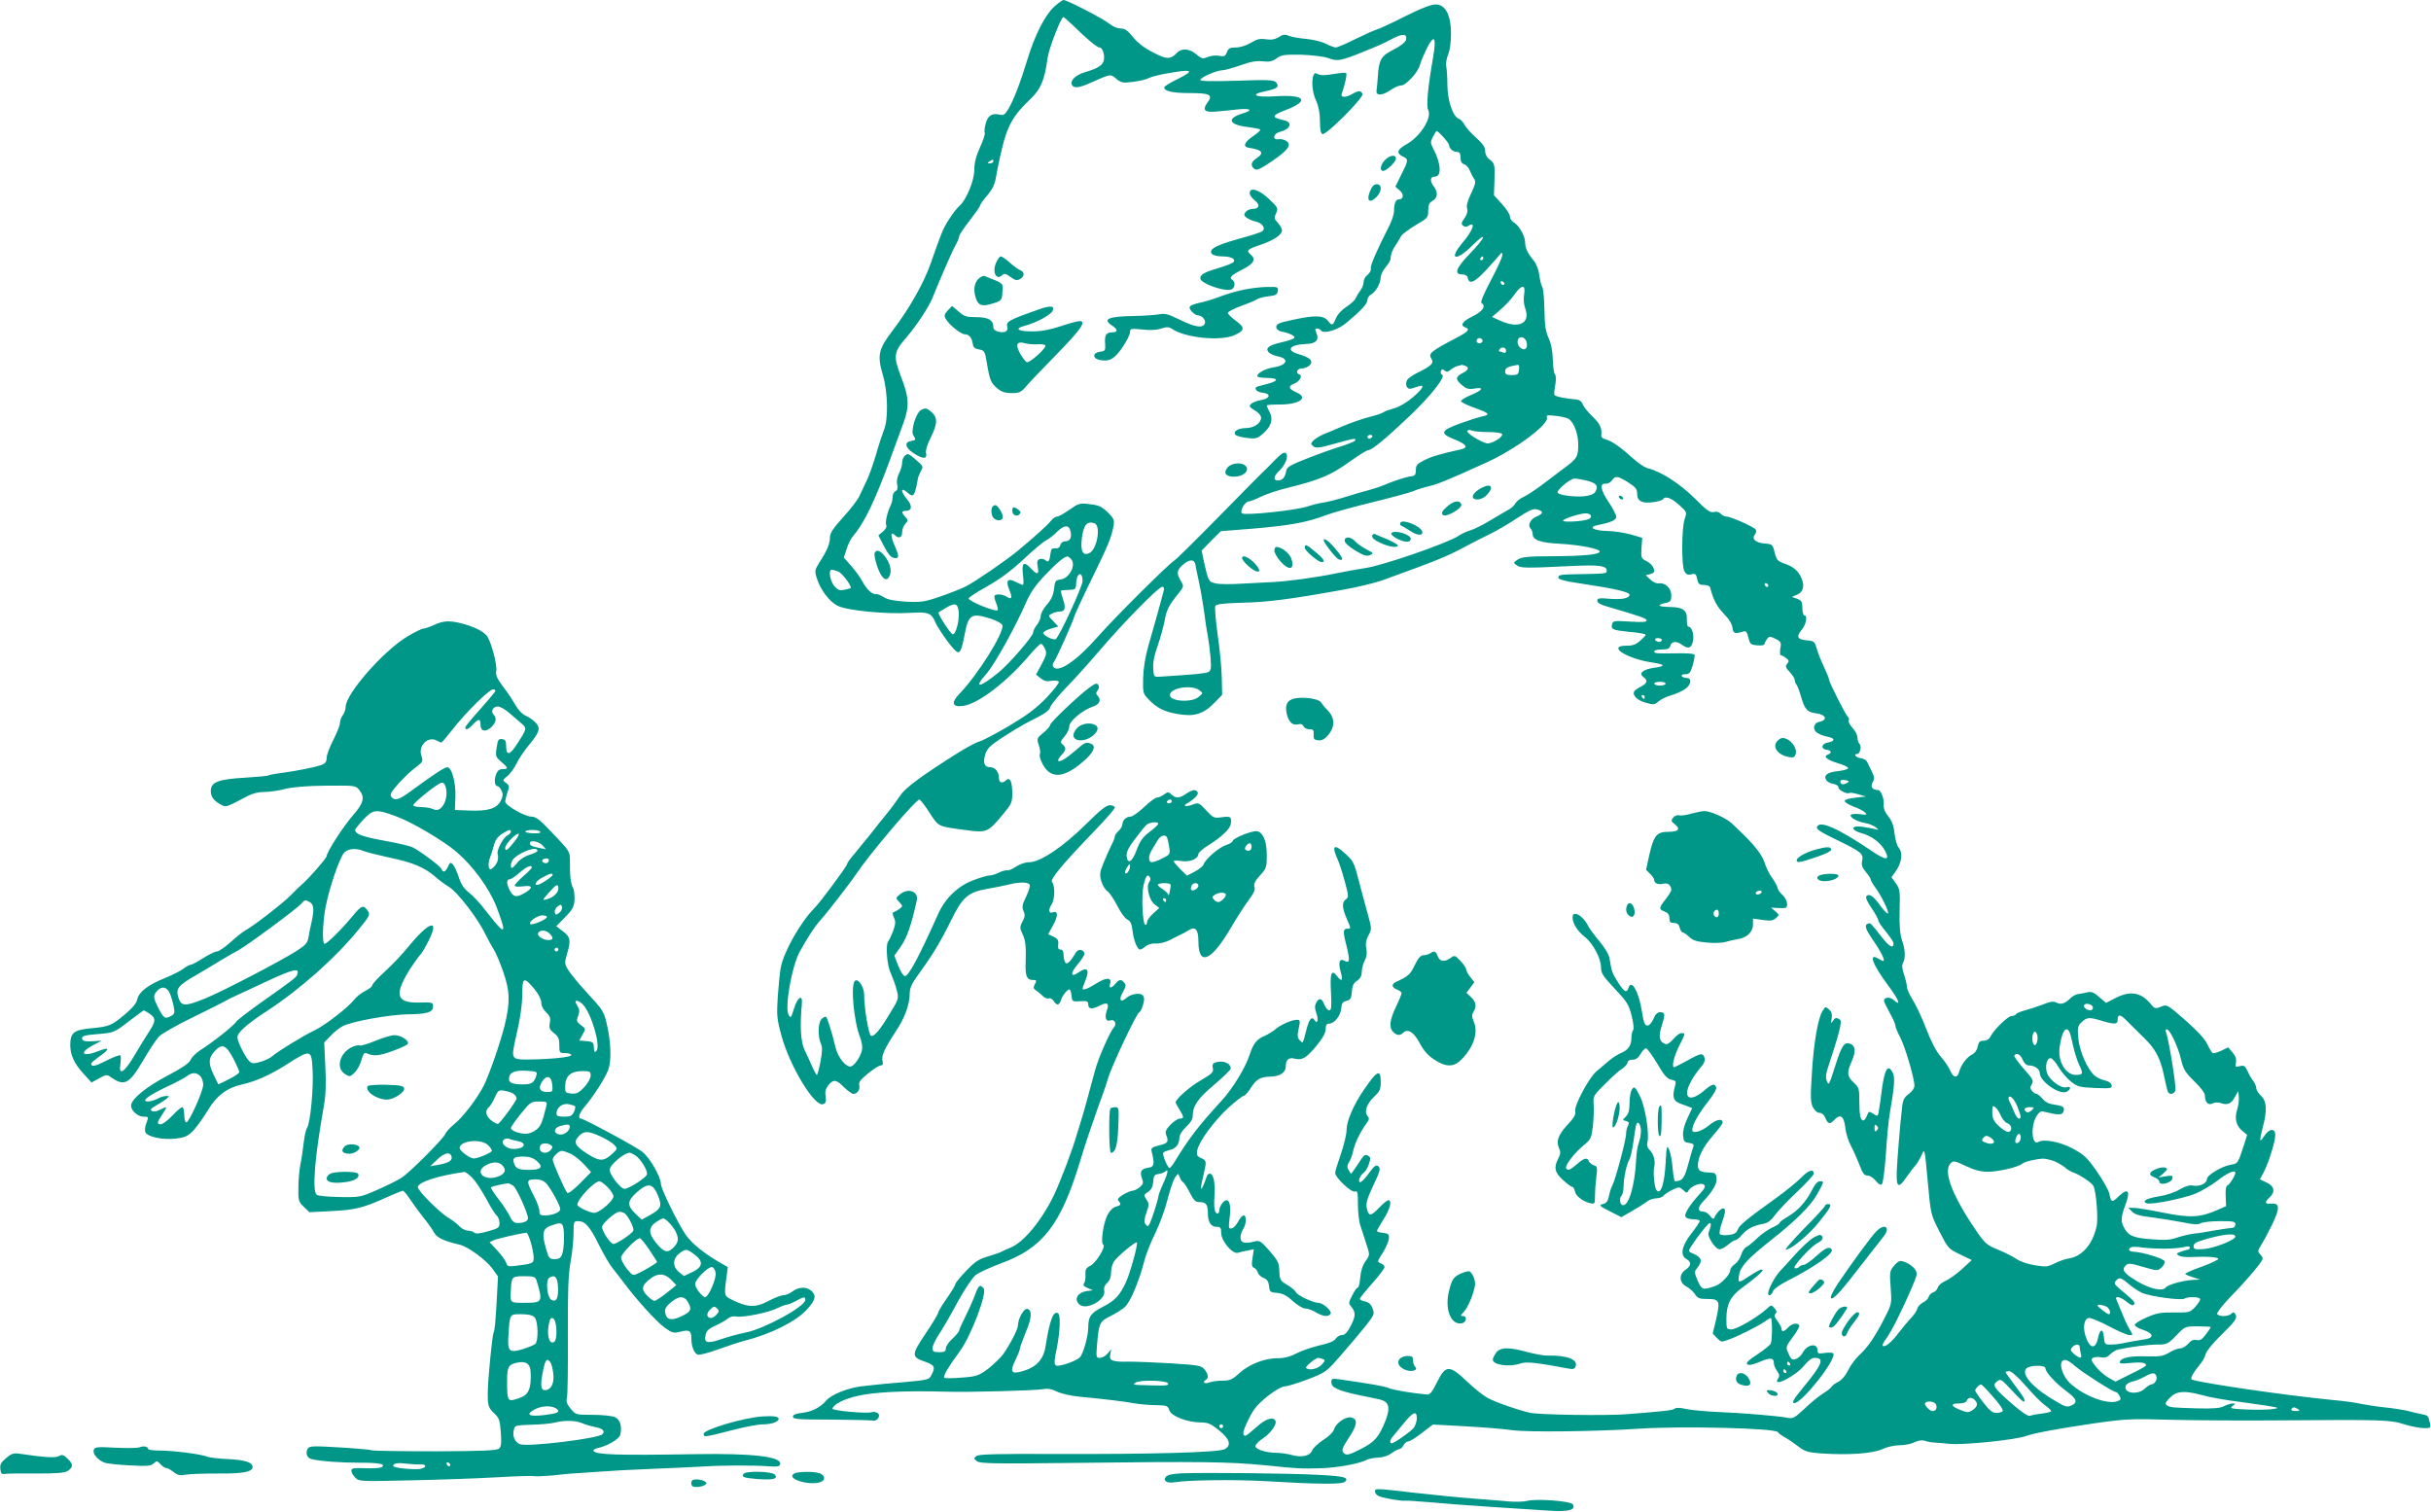 <?xml version="1.0" standalone="no"?>
<!DOCTYPE svg PUBLIC "-//W3C//DTD SVG 20010904//EN"
 "http://www.w3.org/TR/2001/REC-SVG-20010904/DTD/svg10.dtd">
<svg version="1.0" xmlns="http://www.w3.org/2000/svg"
 width="1280pt" height="796pt" viewBox="0 0 1280 796"
 preserveAspectRatio="xMidYMid meet">
<g transform="translate(0,796) scale(0.1,-0.1)"
fill="#009688" stroke="none">
<path d="M5550 7924 c-48 -44 -102 -150 -141 -279 -36 -119 -72 -212 -99 -258
-18 -30 -26 -36 -45 -31 -41 10 -64 -4 -75 -47 -6 -22 -8 -44 -5 -49 3 -5 -8
-39 -25 -76 -21 -46 -30 -82 -30 -118 0 -57 -41 -157 -78 -190 -12 -10 -36
-41 -54 -69 -32 -49 -39 -67 -98 -235 -35 -101 -113 -239 -199 -351 -77 -101
-83 -132 -52 -237 26 -89 29 -233 5 -289 -8 -21 -27 -77 -40 -124 -14 -47 -35
-108 -48 -136 -13 -27 -31 -67 -41 -87 -9 -20 -48 -71 -86 -112 -52 -57 -69
-84 -69 -105 0 -34 -15 -70 -54 -130 -25 -40 -27 -48 -17 -80 18 -63 67 -129
112 -151 49 -25 255 -45 384 -37 91 6 110 -1 129 -48 16 -36 83 -132 109 -153
21 -18 30 1 47 91 19 102 36 112 140 78 32 -11 56 -25 58 -34 8 -41 -129 -259
-225 -359 -47 -48 -40 -73 18 -65 79 10 234 129 352 270 27 31 53 57 58 57 5
0 15 -12 21 -26 11 -23 8 -33 -17 -81 l-30 -55 25 -20 c18 -14 32 -18 56 -13
18 3 35 1 39 -5 3 -5 -26 -43 -65 -84 -55 -57 -101 -91 -198 -149 -70 -41
-139 -77 -154 -81 -15 -3 -69 -32 -120 -64 -182 -115 -273 -181 -298 -221 -14
-21 -44 -63 -68 -92 -24 -30 -65 -80 -90 -113 -26 -32 -64 -78 -84 -103 -21
-24 -38 -48 -38 -53 0 -11 -141 -201 -172 -232 -73 -73 -162 -231 -177 -313
-5 -27 -12 -98 -16 -156 -6 -96 -4 -116 19 -200 44 -164 176 -380 220 -363 14
5 17 14 13 40 -4 24 0 40 14 59 27 33 42 32 83 -10 20 -19 42 -35 49 -35 21 0
37 23 31 46 -4 15 8 30 47 62 28 23 58 42 67 42 10 0 13 7 9 22 -8 27 10 66
67 153 50 74 76 146 76 205 0 27 11 52 45 98 75 103 116 171 172 284 61 125
90 150 193 168 36 6 85 16 110 22 54 14 98 14 110 2 6 -6 -1 -31 -16 -63 -22
-44 -24 -58 -15 -78 9 -19 8 -31 -5 -55 -15 -28 -15 -34 1 -69 16 -34 18 -64
15 -164 -1 -54 8 -75 36 -75 22 0 24 -2 13 -22 -10 -18 -8 -24 7 -34 11 -7 27
-21 36 -30 9 -9 23 -14 31 -11 7 3 19 -4 25 -14 16 -25 29 -24 38 4 7 24 33
57 45 57 4 0 9 -15 11 -32 3 -32 4 -33 46 -30 36 2 42 0 42 -18 0 -24 20 -26
61 -5 39 20 51 12 37 -25 -13 -37 -5 -62 18 -53 23 8 36 -18 19 -37 -22 -24
-84 -167 -100 -229 -30 -113 -64 -237 -74 -266 -5 -16 -14 -46 -20 -65 -22
-80 -91 -260 -123 -326 -66 -135 -160 -247 -228 -274 -19 -7 -39 -17 -45 -20
-5 -4 -37 -15 -70 -25 -50 -14 -69 -26 -117 -76 -32 -33 -58 -65 -58 -71 0 -6
-20 -39 -45 -75 -25 -35 -45 -69 -45 -75 0 -6 -30 -56 -67 -111 -75 -112 -75
-122 -3 -147 51 -18 56 -28 36 -67 -14 -29 -15 -29 -158 -42 -79 -6 -175 -16
-214 -21 -72 -9 -158 -44 -184 -75 -28 -34 -73 -58 -123 -64 -37 -4 -52 -10
-52 -21 0 -13 29 -15 200 -15 110 -1 208 -3 219 -5 25 -7 47 27 26 40 -8 5
-22 7 -30 4 -26 -9 -211 8 -207 19 8 24 59 50 134 67 86 20 246 28 463 22 120
-4 468 6 511 13 26 5 47 1 75 -13 21 -10 73 -22 114 -26 153 -15 236 -25 290
-35 30 -5 83 -10 117 -10 57 -1 62 -3 70 -27 10 -31 93 -63 164 -64 39 0 54
-6 98 -42 57 -46 66 -79 29 -99 -31 -17 -392 -27 -892 -25 -309 1 -402 -1
-415 -11 -15 -12 -14 -14 3 -27 15 -13 92 -14 520 -9 659 8 810 6 1001 -13
175 -18 185 -18 295 -15 82 3 199 24 233 43 12 6 40 12 62 13 25 0 53 9 72 23
17 12 36 22 42 22 6 0 15 9 21 20 6 11 17 20 25 20 8 0 41 20 72 45 l58 44
165 -9 c92 -5 206 -14 255 -21 84 -11 435 -7 665 8 224 15 718 3 731 -18 3 -6
20 -18 36 -27 17 -9 49 -31 71 -48 35 -27 52 -32 119 -37 144 -10 273 -1 323
22 25 12 66 21 93 21 26 0 61 7 78 16 19 9 38 12 52 8 12 -5 36 -9 52 -10 17
-1 55 -4 85 -7 79 -6 347 22 399 42 42 15 165 38 356 66 167 24 196 25 405 19
124 -3 387 -5 585 -3 528 4 570 3 645 -21 36 -11 82 -20 103 -20 36 0 37 1 31
28 -9 38 -10 39 -41 45 -16 3 -46 10 -68 16 -22 6 -83 16 -135 21 -52 6 -108
15 -125 19 -16 5 -84 14 -150 20 -228 22 -670 86 -733 106 -13 5 4 35 49 90 9
11 19 32 23 46 3 14 38 57 77 95 80 78 91 94 79 114 -7 12 -12 12 -22 2 -15
-15 -64 -16 -74 -1 -3 6 26 44 68 88 41 42 99 105 127 140 50 61 52 64 34 83
-17 19 -17 21 5 56 13 20 39 71 59 111 39 83 36 108 -11 103 -31 -3 -33 8 -6
33 31 28 26 59 -15 78 l-36 17 20 37 c26 50 61 162 61 196 0 39 -33 35 -59 -6
-25 -38 -26 -27 -6 50 23 87 20 135 -10 163 -14 13 -25 31 -25 40 0 10 -8 28
-18 41 -10 13 -23 37 -30 53 -11 24 -17 27 -39 22 -23 -6 -25 -5 -20 19 3 19
-2 35 -18 53 l-23 27 -37 -18 c-20 -9 -40 -15 -45 -12 -4 3 -18 25 -29 49 -15
29 -54 71 -117 126 -94 82 -95 82 -126 69 -30 -12 -33 -11 -57 18 -49 58 -105
67 -182 28 l-50 -26 -36 31 c-28 25 -41 30 -62 25 -14 -3 -36 -8 -47 -9 -12
-1 -29 -10 -39 -19 -30 -31 -53 -39 -76 -27 -16 9 -32 7 -72 -9 -29 -11 -71
-25 -94 -31 -23 -6 -45 -15 -48 -20 -3 -6 -14 -10 -24 -10 -18 0 -92 -71 -110
-107 -7 -15 -21 -23 -37 -23 -19 0 -26 -6 -31 -31 -3 -18 -15 -35 -28 -41 -28
-13 -59 -54 -69 -90 -9 -37 -31 -35 -47 4 -7 17 -29 50 -50 74 -24 27 -52 81
-77 147 -22 57 -54 126 -71 152 -17 27 -31 59 -31 71 0 12 -7 40 -15 64 -10
29 -12 47 -5 60 14 26 12 68 -5 118 -11 32 -15 76 -13 157 3 105 1 115 -20
144 l-23 32 20 27 c36 51 42 102 16 132 -7 8 -16 41 -20 73 -4 40 -14 66 -33
89 -17 20 -25 41 -24 58 4 33 -14 80 -30 80 -30 1 -41 16 -28 41 13 23 13 23
-30 109 -4 8 -19 16 -34 18 -24 3 -39 22 -17 22 15 0 24 41 12 53 -6 6 -11 21
-11 33 0 13 -11 35 -25 50 -14 15 -24 33 -21 41 3 7 1 15 -4 18 -10 6 -100
184 -100 198 0 6 -12 35 -26 65 -15 31 -32 74 -38 96 -11 38 -15 41 -51 44
-51 4 -59 19 -29 55 24 28 33 77 14 77 -5 0 -10 17 -10 38 0 32 -4 40 -27 49
l-28 10 26 11 c33 13 42 46 25 86 -17 40 -43 63 -92 79 -34 12 -40 19 -50 58
-10 42 -12 44 -52 47 -48 4 -71 24 -52 47 6 8 9 19 5 26 -9 14 -131 69 -155
69 -10 0 -23 7 -30 15 -8 9 -21 13 -36 9 -19 -5 -37 8 -102 73 -78 77 -177
141 -245 157 -16 4 -50 26 -75 49 -67 61 -115 95 -146 103 -14 3 -26 11 -25
18 5 39 -5 63 -43 100 -24 22 -48 52 -54 66 -7 18 -19 26 -40 27 -51 4 -104
15 -109 23 -3 4 -1 28 4 53 5 29 4 50 -2 56 -5 5 -10 40 -11 78 -1 44 -9 84
-22 113 -16 35 -21 68 -22 148 -1 56 -6 110 -11 120 -6 9 -13 38 -16 64 -4 28
-16 60 -29 75 -33 40 -46 68 -46 99 0 32 -34 90 -61 104 -10 6 -19 20 -19 31
0 11 -19 40 -42 65 l-42 46 3 82 c2 79 1 84 -23 104 -17 12 -26 30 -26 47 0
20 -13 39 -48 70 -26 23 -54 54 -61 69 -8 14 -21 28 -30 31 -30 9 -59 94 -60
175 0 41 -3 86 -6 100 -3 14 1 42 10 63 9 21 15 66 15 109 0 86 -21 138 -62
152 -29 10 -73 -6 -228 -84 -41 -20 -86 -41 -100 -45 -14 -4 -65 -27 -114 -51
-48 -24 -95 -44 -102 -44 -8 0 -32 9 -54 20 -21 11 -67 22 -102 25 -34 3 -75
10 -90 16 -23 9 -33 8 -54 -6 -19 -12 -38 -16 -68 -12 -32 5 -49 1 -81 -19
-24 -14 -55 -24 -78 -24 -31 0 -39 -4 -47 -25 -8 -21 -14 -24 -40 -19 -16 4
-43 1 -60 -6 -27 -11 -32 -10 -61 14 -36 31 -79 34 -104 6 -27 -29 -48 -32
-91 -12 -70 32 -110 61 -143 102 -24 30 -39 40 -61 40 -16 0 -42 11 -59 25
-29 25 -223 125 -241 125 -6 0 -28 -16 -50 -36z m100 -98 c69 -68 126 -116
139 -116 16 0 29 -38 23 -67 -5 -26 -33 -44 -99 -63 -49 -15 -78 -42 -70 -65
9 -22 38 -19 104 11 103 46 100 45 131 19 25 -21 34 -23 87 -16 33 4 70 12 81
19 12 6 48 16 80 22 156 29 173 22 69 -29 -36 -18 -65 -36 -65 -41 0 -20 43
-30 132 -30 110 0 127 -9 95 -51 -28 -39 -14 -53 50 -46 26 2 76 7 111 11 70
7 82 -5 23 -22 -84 -26 -71 -59 29 -71 33 -4 62 -10 65 -13 4 -3 -13 -19 -37
-35 -46 -31 -56 -56 -23 -61 73 -11 84 -27 40 -56 -28 -19 -32 -38 -11 -55 12
-10 29 -3 90 38 88 60 108 87 80 108 -11 8 -29 12 -41 10 -35 -6 -30 29 4 38
57 14 72 50 26 61 -72 17 -70 25 10 56 124 48 98 81 -56 71 -110 -7 -141 9
-52 27 60 13 73 23 54 46 -11 13 -39 15 -206 9 -129 -4 -193 -3 -193 4 0 13
86 51 116 51 12 0 55 12 95 26 53 19 84 25 118 21 35 -4 51 0 73 16 24 18 40
20 127 19 58 -2 117 -9 142 -17 58 -21 65 -19 269 66 14 6 47 22 73 36 54 28
78 25 70 -7 -4 -13 -28 -32 -65 -51 -66 -33 -77 -52 -83 -139 -2 -30 -5 -64
-7 -75 -5 -30 28 -30 71 -1 20 14 46 26 58 26 26 0 90 70 99 107 4 16 20 54
36 87 40 79 52 63 34 -45 -28 -158 -37 -258 -26 -278 21 -41 -42 -141 -115
-181 -49 -27 -55 -48 -17 -65 29 -13 28 -20 -10 -95 l-31 -63 22 -19 c24 -19
22 -48 -3 -48 -17 0 -26 -21 -26 -61 0 -16 -11 -50 -24 -76 -67 -132 -101
-209 -98 -226 2 -11 -6 -25 -17 -34 -12 -8 -21 -25 -21 -37 0 -13 -8 -34 -18
-47 -10 -13 -21 -32 -25 -41 -3 -9 -25 -29 -47 -43 -25 -16 -47 -40 -56 -61
-17 -40 -20 -41 -44 -11 -23 27 -69 28 -187 2 -67 -14 -83 -21 -83 -36 0 -12
10 -21 28 -25 45 -9 73 -24 67 -33 -3 -5 -30 -15 -61 -22 -72 -16 -93 -31 -75
-53 7 -8 28 -18 47 -22 64 -12 53 -47 -19 -58 -44 -7 -87 -30 -87 -46 0 -6 23
-10 50 -10 61 0 65 -15 8 -30 -24 -6 -49 -13 -56 -15 -24 -8 -6 -30 26 -33 45
-5 41 -29 -5 -38 -37 -7 -63 -20 -63 -33 0 -4 14 -15 30 -24 17 -10 30 -26 30
-36 0 -29 -37 -55 -80 -55 -43 -1 -71 -19 -54 -36 6 -6 33 -13 60 -16 44 -6
54 -3 81 20 45 38 58 76 39 114 -9 17 -16 33 -16 37 0 3 30 5 68 5 105 0 154
36 88 64 -42 18 -46 33 -11 46 28 11 45 42 27 48 -22 7 -13 32 12 32 14 0 32
7 41 16 22 22 5 41 -54 58 -75 21 -52 52 40 55 47 1 66 22 51 56 -9 20 -9 25
3 25 7 0 17 -5 20 -10 13 -20 89 2 133 39 78 65 112 102 112 121 0 11 9 24 20
30 24 13 50 60 50 91 0 11 11 34 25 51 14 16 25 35 26 41 2 28 8 47 26 74 10
15 24 37 29 48 6 11 41 37 77 59 64 37 67 40 67 77 0 28 5 41 19 49 31 16 35
46 10 79 -22 29 -19 51 6 51 37 0 33 68 -9 149 -15 28 -15 34 -1 61 9 17 17
30 19 30 10 0 66 -63 66 -74 0 -18 21 -36 42 -36 13 0 18 -8 18 -29 0 -20 6
-32 19 -36 11 -3 24 -18 30 -33 6 -15 16 -35 23 -44 10 -14 7 -27 -16 -76 -19
-39 -26 -66 -21 -81 4 -14 -1 -31 -14 -50 -17 -23 -18 -31 -8 -39 8 -7 18 -7
27 -2 43 28 27 -22 -30 -89 -75 -89 -35 -100 52 -14 83 82 72 44 -13 -43 -74
-77 -85 -109 -39 -109 15 0 26 -7 28 -17 7 -38 34 -27 95 38 34 37 67 74 74
83 11 14 12 14 13 -3 0 -11 -27 -70 -60 -132 -35 -66 -56 -115 -50 -119 26
-16 8 -44 -45 -70 -55 -27 -69 -48 -40 -59 26 -9 17 -21 -37 -50 -147 -77
-159 -87 -141 -115 14 -23 1 -37 -70 -72 -27 -13 -53 -31 -58 -40 -13 -26 0
-52 22 -45 11 3 28 9 39 12 35 11 22 -13 -32 -59 -32 -27 -71 -50 -98 -57 -25
-7 -50 -16 -56 -21 -6 -5 -39 -16 -75 -25 -35 -9 -95 -30 -134 -46 -38 -17
-87 -37 -107 -45 -21 -9 -44 -24 -53 -33 -14 -15 -14 -18 0 -30 13 -11 32 -9
110 13 104 29 119 32 110 17 -3 -5 -36 -18 -73 -30 -37 -11 -116 -39 -177 -63
-94 -37 -111 -47 -113 -68 -5 -32 -20 -49 -43 -49 -26 0 -24 22 5 49 34 32 52
79 37 94 -9 9 -23 0 -61 -38 -26 -28 -56 -57 -65 -65 -9 -8 -111 -112 -227
-230 -116 -118 -221 -222 -233 -230 -41 -28 -309 -295 -405 -403 -113 -129
-212 -195 -235 -157 -4 6 -2 17 4 24 12 15 100 211 108 241 3 11 44 101 93
200 86 176 103 217 114 281 4 26 -1 37 -32 67 -30 29 -47 37 -93 42 -54 7 -59
5 -108 -29 -28 -20 -57 -36 -65 -36 -8 0 -23 -10 -33 -23 -18 -23 -89 -87
-175 -158 -58 -48 -219 -159 -271 -186 -23 -12 -84 -36 -136 -54 -85 -29 -102
-31 -182 -27 -63 4 -97 11 -116 24 -16 10 -34 17 -41 16 -19 -4 -50 26 -72 68
-10 19 -36 55 -58 80 l-39 44 15 46 c8 25 22 54 32 65 61 71 115 183 202 420
22 61 51 139 64 175 33 90 31 137 -12 247 -42 110 -39 129 30 208 51 59 117
159 136 207 42 104 104 247 121 276 10 18 19 39 19 47 0 7 25 45 55 83 30 39
55 74 55 79 0 5 17 30 39 55 28 34 40 60 45 95 4 26 18 94 32 151 27 118 61
177 147 258 57 54 77 101 93 219 6 48 71 215 83 215 3 0 26 -20 51 -44z m-420
-716 c0 -5 -8 -10 -17 -10 -15 0 -16 2 -3 10 19 12 20 12 20 0z m2580 -510 c0
-5 -5 -10 -11 -10 -5 0 -7 5 -4 10 3 6 8 10 11 10 2 0 4 -4 4 -10z m111 -133
c-1 -12 -15 -9 -19 4 -3 6 1 10 8 8 6 -3 11 -8 11 -12z m104 -57 c-4 -23 -2
-53 6 -74 28 -79 -33 -109 -131 -65 l-44 20 45 39 c25 21 58 57 73 79 38 54
60 55 51 1z m15 -266 c0 -26 -19 -31 -38 -12 -16 16 -15 45 1 51 18 7 37 -13
37 -39z m-235 27 c7 -12 -12 -24 -25 -16 -11 7 -4 25 10 25 5 0 11 -4 15 -9z
m125 -57 c0 -11 -5 -14 -16 -10 -9 3 -18 6 -20 6 -3 0 -2 5 1 10 10 16 35 12
35 -6z m-216 -80 c24 -9 19 -22 -14 -39 -37 -19 -38 -33 -2 -63 22 -19 34 -23
65 -18 54 9 45 -8 -18 -34 -31 -13 -54 -27 -52 -33 2 -6 35 -22 75 -36 74 -26
81 -35 35 -44 -16 -3 -68 -20 -116 -37 -103 -38 -108 -52 -28 -84 63 -25 74
-43 34 -52 -104 -23 -154 -37 -193 -57 -38 -19 -45 -26 -45 -52 0 -25 -5 -31
-25 -33 -26 -3 -94 -25 -145 -47 -16 -7 -50 -18 -75 -25 -25 -6 -79 -22 -120
-35 -41 -13 -95 -27 -120 -31 -25 -3 -62 -13 -83 -20 -58 -21 -335 -50 -348
-37 -13 13 17 63 37 63 8 0 36 11 62 24 26 13 88 34 137 46 171 42 233 68 327
136 49 35 95 64 103 64 19 0 94 62 221 183 111 106 189 207 167 214 -7 3 -9
11 -6 19 4 11 8 12 19 3 11 -9 18 -8 32 4 9 8 26 17 37 20 11 2 21 5 22 6 1 0
8 -2 17 -5z m284 -21 c-3 -25 -7 -28 -38 -28 -28 0 -35 4 -35 20 0 18 17 26
68 34 5 0 7 -11 5 -26z m265 -261 c27 -23 47 -79 47 -134 0 -63 -7 -74 -77
-125 -28 -21 -80 -60 -115 -87 -35 -26 -77 -54 -95 -62 -18 -8 -37 -23 -43
-33 -5 -11 -21 -26 -34 -33 -13 -7 -57 -33 -97 -57 -40 -24 -89 -49 -108 -54
-20 -6 -48 -19 -62 -29 -55 -37 -398 -156 -489 -169 -36 -5 -105 -18 -155 -28
-97 -21 -262 -43 -335 -46 -25 -1 -94 -5 -155 -8 -60 -4 -125 -4 -144 1 -37 8
-39 11 -62 115 l-12 58 50 51 51 51 163 13 c195 16 289 33 384 69 39 15 151
46 250 70 99 24 197 51 217 59 20 9 57 20 82 26 42 9 89 28 297 122 156 70
337 204 324 240 -5 12 4 13 49 8 29 -3 61 -11 69 -18z m-428 -67 c39 0 72 -5
74 -10 7 -17 -60 -56 -83 -49 -40 12 -106 55 -100 65 3 6 13 7 23 2 9 -4 48
-8 86 -8z m-610 -25 c-3 -5 -10 -10 -16 -10 -5 0 -9 5 -9 10 0 6 7 10 16 10 8
0 12 -4 9 -10z m1348 -240 c39 -25 47 -35 47 -60 0 -39 27 -53 86 -44 24 3 47
10 50 15 11 19 43 8 84 -29 43 -38 43 -38 30 -76 -16 -49 -17 -245 -1 -274 9
-17 18 -21 36 -16 22 5 26 2 31 -25 6 -26 11 -31 36 -31 16 0 30 -6 32 -12 17
-66 35 -100 71 -138 28 -28 45 -56 47 -75 3 -31 13 -34 54 -21 17 5 22 1 30
-31 8 -35 12 -38 47 -41 20 -2 37 1 37 5 0 5 6 17 13 27 13 17 15 17 46 2 29
-15 31 -20 25 -51 -3 -19 -2 -35 2 -35 5 0 18 -7 28 -15 16 -12 17 -17 6 -30
-11 -13 -9 -20 13 -43 15 -16 27 -35 27 -43 0 -8 4 -19 9 -24 5 -6 16 -35 25
-66 18 -64 33 -80 78 -85 55 -7 64 -37 13 -46 -11 -2 -21 -13 -23 -25 -4 -24
22 -42 73 -53 38 -7 38 -23 -1 -30 -34 -6 -39 -34 -6 -38 26 -4 29 -17 5 -26
-25 -10 -2 -28 58 -46 28 -8 50 -19 50 -25 0 -5 -23 -12 -50 -15 -59 -6 -81
-22 -65 -48 6 -9 23 -18 38 -20 15 -2 26 -10 26 -18 0 -15 46 -38 59 -29 4 2
25 -1 47 -8 l39 -11 -54 -6 c-30 -3 -56 -10 -58 -16 -2 -7 18 -20 44 -30 26
-9 55 -24 63 -32 13 -13 10 -14 -27 -9 -24 3 -45 1 -48 -4 -8 -12 34 -36 76
-43 19 -3 44 -13 55 -22 18 -15 18 -15 -6 -9 -14 3 -44 9 -67 12 -60 8 -59
-19 1 -35 50 -13 100 -51 122 -93 26 -51 5 -51 -69 -1 -181 122 -276 164 -290
128 -5 -12 18 -27 101 -67 132 -64 145 -74 137 -111 -5 -22 -1 -35 19 -59 14
-17 26 -35 26 -40 0 -6 11 -25 24 -42 33 -44 77 -137 66 -137 -6 0 -24 19 -41
43 -35 49 -57 63 -71 49 -7 -7 2 -28 26 -63 20 -30 36 -59 36 -65 0 -7 18 -34
40 -60 22 -27 40 -54 40 -61 0 -30 -21 -19 -59 29 -60 77 -62 79 -74 75 -22
-7 -17 -26 26 -89 43 -62 65 -108 53 -108 -4 0 -15 5 -26 12 -55 34 -30 -32
56 -147 54 -73 66 -108 24 -70 -19 17 -50 15 -50 -5 0 -6 14 -34 30 -63 17
-30 30 -60 30 -68 0 -8 11 -35 25 -61 26 -49 75 -216 75 -255 0 -13 -12 -30
-29 -43 -23 -16 -31 -31 -35 -63 -11 -92 -26 -276 -29 -344 -3 -87 9 -94 52
-30 16 23 37 50 46 60 9 10 24 35 33 55 16 37 16 37 32 -138 16 -175 16 -175
62 -265 45 -88 47 -91 108 -120 l62 -30 -52 -48 c-29 -26 -68 -54 -87 -62 -19
-8 -37 -24 -40 -35 -3 -10 -13 -22 -24 -25 -10 -3 -21 -14 -24 -24 -3 -10 -16
-23 -29 -29 -13 -6 -28 -21 -31 -34 -4 -13 -19 -34 -33 -48 -13 -14 -43 -49
-65 -78 -39 -52 -73 -79 -84 -68 -3 3 5 20 19 38 26 35 86 154 136 272 27 62
29 72 16 91 -15 22 -54 45 -79 45 -7 0 -23 -12 -35 -28 -20 -25 -21 -34 -15
-112 6 -84 6 -86 -32 -160 -51 -100 -90 -157 -135 -197 -20 -19 -45 -54 -57
-78 -12 -26 -33 -51 -50 -60 -17 -8 -34 -21 -38 -28 -4 -7 -25 -23 -46 -36
-21 -13 -64 -48 -95 -78 -50 -47 -61 -54 -87 -49 -49 10 -241 26 -370 31 -66
3 -141 10 -168 16 -31 7 -52 8 -60 1 -10 -8 -52 -13 -257 -29 -109 -8 -458 -3
-505 8 -68 16 -177 54 -222 78 -21 11 -69 49 -107 85 -94 90 -114 90 -159 -1
-25 -51 -38 -68 -53 -66 -72 6 -174 23 -199 33 -26 11 -84 21 -262 47 -39 5
-43 4 -43 -15 0 -28 34 -44 140 -67 47 -9 99 -21 115 -24 49 -12 57 -42 30
-112 -34 -85 -56 -111 -126 -147 -69 -36 -82 -38 -97 -19 -9 10 -2 28 28 73
47 70 51 101 15 110 -29 7 -81 -29 -91 -63 -3 -13 -29 -38 -56 -55 -28 -18
-54 -43 -59 -55 -11 -29 -52 -39 -106 -25 -24 7 -60 12 -81 12 -54 0 -112 18
-112 35 0 8 18 27 41 42 41 27 75 76 64 93 -13 22 -53 8 -100 -35 -28 -25 -53
-45 -57 -45 -19 0 -15 24 16 86 27 56 47 79 100 122 39 31 77 52 91 52 14 0
68 17 121 37 95 37 97 38 177 130 45 52 103 120 129 153 44 56 46 61 35 90 -8
22 -20 33 -39 37 -16 3 -28 9 -28 14 0 4 29 41 65 81 36 40 65 79 65 86 0 7
-9 16 -20 20 -20 7 -19 9 11 56 17 27 31 61 32 75 2 22 -3 26 -30 29 -18 2
-33 6 -33 10 0 4 16 32 35 62 34 53 46 100 25 100 -6 0 -28 -18 -50 -41 -43
-45 -54 -45 -64 2 -4 23 3 48 28 102 45 95 47 104 32 117 -11 8 -22 -1 -50
-40 -20 -28 -41 -48 -46 -45 -11 7 3 39 23 52 6 4 18 24 24 42 10 28 10 37 0
43 -20 13 -24 10 -57 -42 -18 -27 -34 -50 -36 -50 -2 0 -8 9 -14 20 -8 15 -7
25 4 42 8 13 17 39 21 58 8 39 38 101 68 142 17 22 18 30 7 42 -18 23 -4 63
35 101 30 28 35 39 35 79 0 69 -19 60 -89 -43 -55 -80 -91 -165 -91 -212 0
-22 -14 -79 -30 -126 -16 -46 -30 -91 -30 -99 0 -24 85 -105 104 -98 14 5 16
-3 16 -70 0 -41 6 -93 14 -113 7 -21 21 -63 31 -95 18 -56 18 -56 -5 -89 -15
-20 -25 -51 -28 -86 -2 -29 -8 -53 -13 -53 -5 0 -18 -18 -29 -41 -19 -36 -20
-43 -7 -57 26 -31 26 -51 0 -102 -19 -36 -32 -50 -47 -50 -12 0 -27 -9 -33
-19 -8 -13 -37 -25 -84 -35 -39 -9 -94 -28 -122 -42 -34 -18 -66 -26 -100 -26
-67 1 -151 -32 -202 -79 -36 -33 -49 -39 -88 -39 -25 0 -57 -4 -71 -10 -25 -9
-37 2 -16 15 15 9 12 30 -8 54 -15 20 -32 23 -172 32 -85 5 -185 9 -223 9 -92
-2 -108 5 -101 38 l5 27 -19 -22 c-11 -13 -29 -23 -41 -23 -19 0 -20 4 -15 67
10 117 14 125 71 153 29 14 63 36 77 49 28 26 75 138 101 241 9 36 35 101 57
145 22 44 51 122 64 174 13 51 31 105 40 119 17 25 17 26 25 5 4 -12 12 -24
18 -28 6 -3 23 -29 36 -56 22 -42 30 -49 54 -49 32 0 41 -14 41 -61 0 -44 17
-69 45 -69 22 0 25 -5 25 -33 0 -41 59 -111 87 -104 10 3 33 9 51 12 l34 7 -7
-46 c-6 -36 -4 -47 8 -52 8 -3 17 -14 20 -25 3 -10 16 -23 30 -28 19 -8 26
-18 29 -43 3 -31 6 -33 43 -36 29 -3 50 -13 82 -43 23 -21 53 -39 65 -39 13 0
38 -9 56 -20 37 -22 67 -26 78 -8 9 14 -40 58 -65 58 -28 0 -111 40 -118 56
-3 8 -23 25 -45 38 -37 22 -40 27 -42 73 -1 43 -7 55 -51 106 -43 49 -53 56
-75 51 -52 -14 -75 -10 -78 14 -2 13 4 34 12 47 19 29 21 75 4 75 -7 0 -20
-15 -29 -33 -9 -17 -24 -34 -34 -35 -16 -4 -17 2 -11 52 8 59 2 96 -16 96 -15
0 -37 -31 -38 -52 0 -10 -4 -18 -9 -18 -16 0 -21 31 -16 98 4 66 -6 112 -25
112 -6 0 -13 -6 -15 -12 -31 -89 -41 -90 -20 -3 19 81 19 84 -11 97 -22 10
-25 17 -20 42 10 47 89 154 165 224 38 34 74 62 80 62 6 0 22 18 36 40 30 48
51 60 107 61 48 2 78 22 78 53 0 36 15 49 45 42 41 -10 60 0 115 65 35 43 50
70 50 90 0 21 5 29 18 29 28 0 60 41 64 80 2 27 8 35 28 40 21 5 25 12 28 48
2 32 9 46 28 58 16 11 24 26 24 46 0 16 7 42 15 59 11 20 14 41 9 65 -5 25 -1
45 11 68 18 33 18 36 -3 112 -12 44 -33 120 -46 171 -28 108 -29 109 -82 156
-49 44 -62 32 -34 -31 11 -23 29 -79 41 -124 20 -75 21 -82 6 -93 -22 -16 -21
-43 3 -100 24 -56 24 -55 6 -55 -25 0 -26 -14 -7 -87 20 -82 18 -97 -10 -82
-26 14 -34 -8 -20 -57 13 -47 6 -57 -18 -25 -30 40 -39 19 -33 -84 4 -78 2
-95 -9 -95 -8 0 -20 14 -26 30 -13 35 -28 38 -43 10 -8 -15 -8 -30 1 -55 13
-35 5 -61 -10 -36 -14 21 -27 6 -41 -46 -21 -82 -19 -79 -36 -61 -13 13 -14
24 -6 62 9 42 8 46 -10 46 -27 0 -89 -28 -113 -50 -11 -10 -37 -26 -57 -35
-41 -17 -59 -40 -78 -98 -21 -67 -90 -180 -148 -243 -121 -132 -171 -197 -242
-313 -13 -23 -28 -41 -32 -41 -10 0 -39 70 -33 80 3 5 19 11 35 15 32 7 50 30
50 66 0 13 15 36 35 55 23 21 35 41 35 58 0 53 28 93 114 165 47 40 86 78 86
84 0 31 -44 46 -84 31 -11 -4 -14 -13 -10 -29 5 -20 -3 -28 -64 -64 -58 -33
-132 -99 -132 -116 0 -3 9 -19 20 -37 25 -41 25 -48 2 -48 -10 0 -32 -15 -49
-32 -24 -25 -29 -38 -23 -53 15 -37 10 -45 -36 -56 -43 -11 -45 -14 -39 -38
15 -58 11 -76 -15 -79 -41 -6 -50 -19 -38 -54 10 -28 8 -33 -12 -50 -12 -10
-29 -18 -37 -18 -9 0 -31 -10 -50 -21 -25 -15 -31 -25 -24 -32 17 -17 13 -24
-14 -31 -15 -4 -32 -21 -44 -44 -22 -44 -37 -147 -22 -156 15 -10 -37 -95 -68
-111 -23 -11 -27 -20 -26 -47 2 -18 -2 -39 -7 -45 -7 -9 -2 -16 18 -25 l29
-12 -30 -4 c-52 -7 -73 -44 -40 -72 38 -31 141 28 129 75 -3 13 2 28 15 39 14
13 21 31 21 55 0 20 7 46 15 58 19 28 114 107 121 101 7 -7 -33 -154 -56 -206
-32 -71 -59 -101 -121 -132 -66 -34 -79 -52 -79 -110 0 -45 -26 -138 -44 -157
-19 -20 -112 -52 -126 -43 -10 6 -10 23 4 89 18 90 21 177 7 186 -25 15 -44
-37 -66 -175 -11 -73 -54 -115 -136 -134 -44 -11 -51 5 -24 59 13 28 25 56 25
63 0 7 14 45 30 85 33 76 36 120 8 125 -17 3 -48 -52 -48 -87 0 -20 -43 -103
-79 -153 -15 -20 -51 -54 -79 -76 -49 -36 -59 -40 -139 -46 -47 -4 -88 -4 -91
-1 -8 8 20 56 82 140 59 81 145 307 125 331 -19 23 -27 17 -47 -39 -11 -29
-34 -80 -51 -114 -17 -33 -31 -65 -31 -70 0 -5 -16 -24 -35 -42 -19 -17 -35
-40 -35 -51 0 -16 -7 -20 -35 -20 -29 0 -35 4 -35 21 0 12 15 45 34 73 19 28
63 104 98 170 38 69 78 128 96 143 18 13 79 41 136 62 216 79 312 203 412 533
25 84 66 205 89 269 24 64 51 142 60 173 19 65 152 346 164 346 4 0 13 17 19
37 8 28 8 40 0 51 -14 17 -64 9 -89 -14 -29 -27 -40 -7 -17 31 16 29 18 38 8
50 -17 20 -27 19 -47 -5 -22 -26 -36 -26 -28 0 11 34 -21 35 -73 1 -45 -28
-72 -38 -72 -26 0 2 7 23 16 45 22 55 8 71 -35 41 -44 -32 -48 -8 -7 41 20 23
36 48 36 55 0 22 -32 29 -44 9 -30 -50 -49 -68 -57 -54 -5 7 -9 25 -9 41 0 18
-5 27 -16 27 -11 0 -15 8 -12 27 2 22 -3 30 -25 41 l-28 13 27 49 c26 48 25
76 -2 66 -22 -8 -26 12 -8 40 19 28 20 99 3 120 -11 14 57 96 229 274 56 58
102 111 102 118 0 6 -12 12 -26 12 -19 0 -51 -25 -127 -101 -118 -117 -240
-199 -297 -199 -21 0 -50 -10 -70 -23 -19 -13 -40 -22 -47 -20 -6 2 -25 -3
-42 -11 -16 -9 -40 -16 -51 -16 -12 0 -52 -12 -88 -26 -79 -30 -145 -94 -182
-176 -106 -236 -156 -328 -176 -328 -7 0 -22 24 -34 54 l-21 54 34 48 c31 44
55 110 84 242 11 48 -44 69 -88 33 -24 -19 -24 -19 -4 -41 19 -21 19 -22 1
-36 -10 -7 -24 -15 -30 -17 -8 -3 -7 -11 1 -29 10 -21 8 -35 -5 -72 -10 -25
-21 -48 -25 -52 -15 -16 -7 -128 13 -168 10 -23 25 -62 31 -87 12 -46 12 -48
-32 -120 -55 -92 -86 -129 -103 -123 -12 5 -36 145 -36 217 0 40 -32 88 -49
72 -23 -23 -5 -216 28 -298 6 -16 11 -40 11 -54 0 -31 -34 -89 -58 -98 -24 -9
-68 43 -82 97 -21 88 -44 159 -51 164 -4 2 -15 -3 -23 -12 -19 -18 -21 -91 -4
-129 9 -19 8 -41 -2 -95 -7 -38 -16 -70 -19 -70 -3 0 -14 20 -24 43 -10 23
-28 62 -40 87 -21 44 -26 121 -15 245 5 52 -23 35 -41 -25 -16 -51 -18 -53
-29 -33 -21 39 17 256 59 332 41 75 82 137 109 166 33 36 158 197 191 247 70
104 311 388 330 388 4 0 29 -31 53 -69 50 -76 41 -72 193 -92 108 -15 115 -12
193 82 46 55 50 64 50 112 0 61 -13 88 -32 69 -19 -19 -38 -14 -38 9 0 34 -19
59 -46 59 -31 0 -40 22 -26 69 10 30 25 45 89 87 43 28 96 60 118 72 114 58
127 66 136 91 6 14 45 62 88 106 43 44 120 130 171 190 119 140 310 335 329
335 9 0 12 -7 8 -22 -7 -29 -48 -177 -81 -291 -16 -56 -26 -118 -27 -168 -2
-76 0 -82 27 -110 45 -47 83 -67 157 -79 85 -15 134 0 193 61 l39 40 -2 92
c-1 51 -11 153 -22 227 -10 74 -16 141 -12 149 6 10 39 14 132 17 143 3 259
18 537 68 79 14 173 37 210 50 294 107 334 123 432 175 41 22 102 53 135 69
33 16 95 52 139 81 79 51 91 56 120 45 24 -9 19 -20 -14 -34 -32 -13 -48 -46
-31 -63 6 -6 11 -19 11 -29 0 -31 40 -46 140 -51 109 -6 216 -27 213 -42 -4
-15 -83 -23 -252 -24 -125 0 -158 -4 -179 -17 -24 -16 -25 -17 -7 -30 21 -16
50 -16 275 -5 158 8 200 3 200 -24 0 -16 0 -16 -180 -19 -59 -1 -75 -4 -75
-16 0 -12 32 -20 140 -36 155 -23 235 -42 235 -55 0 -19 -39 -27 -103 -22 -57
5 -67 3 -67 -10 0 -11 17 -21 53 -31 174 -51 207 -62 207 -73 0 -9 -24 -10
-88 -6 -84 5 -89 5 -94 -15 -7 -25 4 -30 80 -38 32 -3 67 -7 80 -10 23 -5 23
-5 -8 -34 -26 -24 -41 -30 -76 -30 -106 0 1 -69 138 -89 66 -10 69 -19 9 -27
-59 -8 -85 -29 -58 -49 25 -18 21 -32 -12 -50 -17 -8 -32 -19 -36 -25 -12 -20
15 -48 60 -60 42 -12 48 -11 68 7 12 11 42 25 67 32 25 7 57 22 73 33 32 23
37 58 8 58 -11 0 -23 5 -26 10 -3 6 5 10 19 10 21 0 27 7 39 48 7 26 12 51 9
55 -2 5 -41 8 -85 7 -117 -2 -127 -1 -127 10 0 6 18 10 39 10 31 0 41 4 46 20
7 24 33 26 61 5 33 -25 51 -18 58 20 7 35 -6 75 -24 75 -5 0 -9 16 -8 36 2 51
-19 67 -91 68 -62 1 -71 10 -21 21 26 6 30 11 30 41 0 37 -33 68 -67 62 -10
-1 -30 7 -43 20 l-25 23 23 6 c12 3 22 9 22 13 0 22 -15 42 -42 56 -27 14 -28
18 -25 69 l4 53 -61 18 c-34 9 -89 18 -123 18 -73 2 -104 20 -51 31 70 14 98
26 98 44 0 10 -18 45 -41 79 -42 63 -48 98 -14 95 11 -1 25 7 33 18 18 25 28
24 85 -11z m-217 9 c50 -13 61 -27 45 -57 -7 -13 -25 -21 -58 -25 -48 -5 -128
4 -141 18 -11 10 65 75 88 75 12 0 42 -5 66 -11z m21 -185 c2 -6 -4 -15 -14
-18 -29 -12 -133 -17 -133 -8 0 11 97 41 124 39 11 -1 21 -7 23 -13z m-2613
-40 c33 -13 13 -134 -26 -155 -35 -19 -50 7 -42 75 9 73 28 95 68 80z m-128
-39 c9 -34 -1 -55 -27 -55 -12 0 -23 -8 -26 -20 -3 -13 -13 -19 -27 -17 -16 1
-22 -4 -24 -23 -6 -46 -11 -54 -27 -40 -8 7 -22 9 -31 6 -13 -5 -15 -14 -10
-41 8 -41 -2 -44 -34 -10 -39 42 -51 33 -44 -30 4 -30 4 -55 0 -55 -4 0 -21 7
-38 16 -42 22 -54 7 -34 -41 18 -43 14 -55 -14 -37 -21 13 -53 16 -63 6 -3 -4
0 -21 8 -39 7 -19 11 -36 8 -38 -10 -11 -153 47 -153 62 0 5 43 33 95 62 65
36 125 80 190 140 51 48 106 95 122 103 15 8 42 28 58 45 37 37 63 39 71 6z
m2 -147 c31 -31 -6 -104 -56 -110 -24 -3 -28 -8 -32 -49 -4 -33 -15 -57 -38
-83 -18 -20 -32 -47 -32 -59 0 -12 -9 -33 -20 -47 -11 -14 -20 -32 -20 -40 0
-20 -126 -165 -181 -210 -102 -83 -136 -88 -67 -10 43 47 157 253 213 383 22
49 49 88 100 141 62 65 99 95 116 96 3 0 10 -5 17 -12z m656 -30 c2 -13 11
-57 20 -98 9 -41 20 -109 26 -150 5 -41 13 -97 19 -125 5 -27 12 -80 15 -117
4 -57 3 -69 -12 -77 -15 -7 -64 -12 -252 -24 -35 -2 -35 -2 -38 44 -2 31 6 71
24 120 14 41 30 99 36 129 9 57 22 82 73 145 29 37 29 38 12 67 -23 40 -22 53
10 83 35 31 61 32 67 3z m-1881 -37 c19 -7 67 -69 67 -86 0 -2 -14 -7 -32 -10
-27 -6 -36 -3 -55 19 -23 27 -32 86 -14 86 5 0 21 -4 34 -9z m1287 -51 c0 -28
-123 -294 -141 -305 -11 -8 -61 16 -66 31 -2 6 15 16 38 23 l41 12 -27 29
c-27 28 -27 28 -7 39 12 6 30 11 42 11 29 0 33 19 16 68 -8 23 -12 43 -8 43 4
1 23 2 42 3 32 1 35 4 36 31 1 58 34 73 34 15z m3611 -23 c-1 -12 -15 -9 -19
4 -3 6 1 10 8 8 6 -3 11 -8 11 -12z m-4263 -139 c4 -47 -15 -118 -31 -118 -11
0 -82 109 -75 115 2 2 19 12 38 24 48 29 64 24 68 -21z m3702 -148 c0 -5 -6
-10 -14 -10 -8 0 -18 5 -21 10 -3 6 3 10 14 10 12 0 21 -4 21 -10z m20 -230
c0 -5 -13 -10 -30 -10 -16 0 -30 5 -30 10 0 6 14 10 30 10 17 0 30 -4 30 -10z
m-2454 -35 c19 -15 19 -15 -5 -35 -36 -31 -151 -24 -151 10 0 38 115 57 156
25z m2344 -35 c0 -5 -2 -10 -4 -10 -3 0 -8 5 -11 10 -3 6 -1 10 4 10 6 0 11
-4 11 -10z m1068 -451 c-20 -13 -38 -11 -38 5 0 9 8 12 26 8 19 -3 22 -7 12
-13z m1292 -1185 c0 -8 -6 -14 -12 -14 -21 0 -41 17 -34 28 8 14 46 3 46 -14z
m264 -154 c64 -61 91 -111 110 -203 9 -44 18 -83 22 -88 9 -15 32 -10 38 9 6
18 -35 272 -49 305 -4 10 -3 17 4 17 16 0 59 -91 75 -159 12 -51 22 -68 70
-115 37 -36 56 -62 56 -78 0 -33 18 -50 41 -38 10 6 28 6 41 2 35 -13 57 -4
75 31 l18 32 3 -30 c2 -16 -2 -46 -8 -66 -16 -47 -6 -88 27 -114 l25 -21 -17
-54 c-32 -97 -31 -97 -69 -103 -48 -8 -126 -55 -126 -76 0 -23 -39 -40 -73
-34 -17 4 -41 -3 -70 -20 -24 -15 -72 -31 -107 -36 -68 -11 -95 -26 -67 -37
25 -9 194 25 260 52 32 14 84 45 115 69 49 39 92 57 92 40 0 -14 -31 -64 -42
-67 -7 -3 -11 -23 -9 -56 l2 -53 -45 -20 c-91 -40 -144 -43 -283 -15 -69 14
-140 26 -157 26 l-30 0 20 -20 c14 -15 42 -23 104 -30 47 -6 119 -18 161 -26
58 -12 81 -14 97 -5 11 6 57 11 101 11 70 0 81 -2 81 -17 0 -12 -8 -19 -22
-19 -13 -1 -52 -7 -88 -13 -36 -7 -85 -15 -110 -17 -25 -3 -64 -13 -88 -21
-32 -12 -63 -14 -127 -9 -98 7 -126 17 -148 56 -22 37 -21 58 4 126 28 74 14
92 -35 45 -36 -35 -40 -34 -50 15 -4 17 -33 69 -65 115 -51 73 -66 88 -127
121 -67 36 -153 52 -181 35 -36 -22 -43 87 -8 139 14 21 22 25 43 19 69 -17
89 -17 96 0 9 25 1 32 -46 38 -30 4 -49 14 -63 31 -12 14 -26 26 -32 26 -6 0
-16 7 -24 16 -10 12 -10 20 -1 35 11 18 6 27 -42 81 -30 34 -53 66 -50 70 11
17 32 7 44 -22 8 -19 20 -30 32 -30 30 0 58 -19 58 -40 0 -45 107 -119 143
-98 24 13 21 31 -3 23 -26 -8 -87 36 -101 73 -13 35 -2 84 19 80 9 -2 27 -23
41 -47 14 -24 43 -58 64 -75 36 -29 46 -31 129 -35 82 -3 90 -2 86 15 -2 11
-16 21 -36 25 -18 4 -43 16 -55 27 -39 37 -77 126 -84 194 -5 59 -3 67 18 86
27 26 40 27 105 7 65 -20 84 -19 84 3 0 34 14 33 50 -5 21 -21 58 -58 84 -83z
m-389 29 c4 -6 13 -39 20 -74 8 -34 22 -81 33 -103 22 -46 20 -52 -18 -52 -53
0 -95 70 -86 142 11 82 32 118 51 87z m-167 -43 c-2 -15 -7 -28 -13 -29 -12
-2 -19 38 -10 60 9 25 27 1 23 -31z m-102 -363 c17 -46 17 -53 3 -53 -5 0 -17
17 -25 38 -8 20 -19 44 -24 53 -5 9 -6 20 -3 23 11 10 35 -20 49 -61z m-90
-40 c8 -17 23 -34 34 -38 25 -8 27 -45 3 -45 -9 0 -32 14 -50 32 -26 25 -33
40 -33 71 0 36 2 38 17 26 9 -8 22 -28 29 -46z m162 31 c-9 -9 -21 -13 -27
-10 -20 13 -11 26 16 26 25 0 26 -1 11 -16z m-58 -143 c0 -20 -17 -37 -27 -28
-7 8 7 47 18 47 5 0 9 -9 9 -19z m-155 -4 c28 -21 11 -38 -26 -25 -24 8 -27
13 -18 24 14 17 20 17 44 1z m333 -122 c20 -9 46 -24 57 -34 11 -10 31 -22 44
-26 29 -9 94 -52 103 -69 15 -27 27 -172 17 -215 -21 -92 -74 -155 -143 -167
-22 -3 -57 -16 -79 -27 -35 -18 -45 -19 -105 -9 -37 6 -79 21 -95 33 -16 11
-59 33 -95 48 -63 26 -70 32 -123 110 -122 180 -169 306 -128 346 14 14 22 13
80 -15 45 -21 79 -30 114 -30 56 0 161 24 182 42 14 11 69 25 111 27 12 0 39
-6 60 -14z m-4693 -116 c-13 -30 -25 -59 -25 -65 0 -15 -37 -131 -48 -150 -7
-13 -10 -13 -20 -1 -9 11 -8 25 4 61 15 42 15 49 0 70 -14 23 -14 25 9 40 17
11 25 27 27 53 2 32 7 39 28 41 14 2 29 8 35 13 19 19 15 -9 -10 -62z m5645
-280 c0 -18 -112 -62 -167 -66 -46 -3 -53 -1 -53 15 0 14 14 23 58 35 99 29
162 35 162 16z m-375 -64 c39 0 85 4 103 8 21 6 32 5 32 -2 0 -6 -4 -11 -9
-11 -5 0 -22 -5 -38 -11 -25 -9 -26 -11 -10 -21 10 -5 39 -9 65 -7 79 4 142 0
142 -10 0 -5 -41 -24 -90 -42 -50 -17 -88 -35 -84 -38 3 -3 22 -11 42 -17 l37
-12 -32 -1 c-52 -2 -137 -24 -149 -40 -17 -23 -85 -8 -154 34 -68 41 -80 59
-58 81 13 14 24 13 92 -7 74 -21 77 -22 96 -4 12 10 19 25 18 33 -3 14 -119
50 -165 51 -25 1 -31 16 -10 24 6 3 32 2 57 -2 25 -3 77 -6 115 -6z m-187
-186 c20 -17 52 -38 71 -47 45 -19 206 -41 223 -30 18 11 76 10 82 -1 3 -5 -8
-23 -24 -41 -29 -31 -32 -32 -112 -31 -70 1 -93 -3 -145 -26 -35 -15 -63 -33
-63 -39 0 -7 19 -19 43 -26 61 -21 61 -45 0 -52 -26 -4 -67 -11 -91 -16 -23
-6 -58 -10 -77 -10 -32 0 -34 2 -37 38 -4 49 -21 47 -32 -6 -13 -62 -46 -53
-67 20 -13 46 -3 88 22 88 11 0 59 -20 106 -45 47 -25 94 -45 105 -45 19 0 19
1 5 24 -9 13 -28 52 -42 87 -15 35 -29 70 -32 77 -9 21 24 13 55 -13 22 -18
33 -22 38 -14 7 12 2 18 -75 82 -27 23 -31 30 -21 42 18 21 28 19 68 -16z
m-117 -119 c18 -10 27 -40 12 -40 -5 0 -21 11 -38 25 -24 19 -26 24 -12 25 10
0 27 -5 38 -10z m549 -108 c0 -3 -12 -21 -26 -39 -20 -27 -31 -33 -49 -29 -15
4 -28 -2 -43 -19 -12 -14 -31 -25 -43 -25 -12 0 -38 -10 -57 -22 -30 -18 -48
-22 -116 -20 -89 3 -137 -7 -144 -28 -4 -10 7 -12 52 -7 57 6 86 2 86 -12 0
-4 -36 -25 -81 -46 l-80 -40 -36 20 c-20 11 -50 37 -67 58 -25 31 -28 40 -16
47 8 5 27 6 43 3 21 -4 33 0 48 16 11 11 30 23 42 25 69 15 160 26 206 26 50
0 56 3 100 48 46 48 46 48 114 48 37 0 67 -2 67 -4z m-690 -104 c0 -7 3 -23 6
-35 8 -28 -3 -29 -35 -3 -19 17 -21 23 -11 35 15 18 40 20 40 3z m-3985 -64
c14 -6 13 -9 -6 -30 -21 -23 -67 -32 -82 -17 -7 6 50 53 64 53 4 0 15 -3 24
-6z m3962 -38 c38 -33 199 -136 214 -136 5 0 13 -9 19 -20 9 -17 7 -22 -11
-28 -52 -20 -181 29 -251 96 -30 28 -53 84 -44 107 9 24 33 17 73 -19z m-157
-11 c0 -20 53 -78 111 -121 54 -40 61 -59 25 -75 -20 -9 -32 -7 -72 17 -124
70 -193 144 -166 177 16 19 102 21 102 2z m-104 -92 c37 -43 82 -89 101 -102
18 -13 33 -27 33 -31 0 -4 -21 -10 -47 -13 -27 -3 -55 -8 -64 -12 -10 -4 -42
17 -94 62 -97 85 -107 99 -80 119 19 15 23 12 76 -45 31 -34 59 -61 63 -61 15
0 3 23 -44 84 -27 36 -50 68 -50 71 0 3 9 5 19 5 12 0 46 -31 87 -77z m688 51
c7 -18 -10 -44 -27 -44 -6 0 -21 -10 -34 -22 -38 -36 -115 -24 -100 16 3 8 19
18 34 21 15 3 44 14 63 25 43 24 56 24 64 4z m-5205 -37 c9 -12 -5 -14 -82
-12 -107 3 -106 2 -87 15 23 15 156 12 169 -3z m4345 -72 c32 -35 55 -69 51
-75 -3 -5 -18 -10 -33 -10 -21 0 -37 13 -69 55 -24 30 -43 59 -43 63 0 10 21
32 31 32 4 0 32 -29 63 -65z m1096 10 c50 -14 124 -27 235 -41 22 -3 72 -10
110 -16 68 -11 69 -12 30 -18 -22 -3 -83 -4 -135 -2 -83 4 -92 6 -75 18 17 13
17 14 1 14 -9 0 -29 -6 -45 -14 -20 -11 -57 -14 -137 -12 -141 4 -146 5 -164
16 -12 8 -10 14 15 40 34 35 76 39 165 15z m-1192 -27 c18 -18 14 -36 -12 -53
-22 -14 -27 -14 -65 1 -50 20 -53 34 -6 34 22 0 38 6 41 15 7 18 26 19 42 3z
m-204 -24 c7 -19 -1 -34 -18 -34 -17 0 -48 35 -39 43 12 13 51 7 57 -9z m1906
-24 c12 -8 9 -10 -13 -10 -16 0 -26 4 -22 10 8 12 16 12 35 0z m-4640 -48 c0
-15 -7 -37 -15 -49 -14 -19 -104 -83 -118 -83 -11 0 -8 21 6 35 6 7 32 38 57
69 50 62 70 70 70 28z m-1020 -42 c0 -5 -4 -10 -10 -10 -5 0 -10 5 -10 10 0 6
5 10 10 10 6 0 10 -4 10 -10z"/>
<path d="M6916 7564 c-12 -31 -6 -93 14 -135 13 -29 20 -66 20 -107 0 -43 4
-64 13 -68 20 -7 218 192 211 211 -7 19 -22 19 -54 0 -36 -21 -64 -19 -55 3
15 40 29 102 23 107 -3 4 -33 1 -67 -5 -42 -7 -67 -8 -80 -1 -15 8 -20 7 -25
-5z"/>
<path d="M7292 7117 c-24 -25 -29 -57 -9 -57 18 1 67 47 67 65 0 23 -33 18
-58 -8z"/>
<path d="M7214 6954 c-21 -49 -4 -67 31 -34 31 29 34 70 4 70 -14 0 -25 -11
-35 -36z"/>
<path d="M6580 6943 c0 -10 12 -27 27 -38 29 -24 24 -45 -11 -45 -13 0 -30 -7
-37 -16 -11 -14 -10 -18 6 -31 11 -8 33 -17 48 -20 33 -7 53 -36 34 -50 -6 -6
-63 -24 -126 -41 -121 -34 -159 -55 -140 -79 6 -7 30 -13 53 -13 46 0 72 -12
62 -29 -4 -6 -39 -20 -79 -32 -77 -23 -97 -34 -97 -55 0 -26 129 -72 164 -58
18 7 22 39 6 49 -20 13 -9 25 50 55 62 31 75 55 45 80 -25 21 -18 27 49 50 72
24 116 53 116 78 0 8 -10 26 -22 39 -19 20 -20 26 -9 50 12 26 10 30 -37 75
-53 50 -102 65 -102 31z"/>
<path d="M5244 6575 c-21 -50 3 -94 34 -63 9 9 19 7 42 -10 24 -18 34 -20 50
-12 25 13 26 38 3 47 -10 3 -35 21 -56 40 -20 18 -42 33 -48 33 -5 0 -17 -16
-25 -35z"/>
<path d="M5151 6491 c-23 -23 -27 -64 -11 -106 13 -35 33 -40 88 -23 46 15 47
16 50 60 3 49 11 43 -95 85 -6 2 -21 -5 -32 -16z"/>
<path d="M6550 6435 c-36 -7 -89 -23 -119 -34 -30 -12 -75 -26 -100 -32 -69
-15 -79 -23 -57 -48 11 -12 24 -21 31 -21 23 0 46 -25 39 -43 -10 -26 -50 -21
-131 19 -61 30 -79 35 -110 29 -21 -4 -81 -8 -133 -9 -134 -2 -167 -16 -115
-50 32 -21 32 -36 1 -36 -32 0 -41 -15 -37 -61 2 -34 0 -38 -26 -41 -39 -4
-43 -34 -5 -43 52 -11 79 3 122 66 22 32 40 68 40 80 0 19 4 20 64 14 41 -5
77 -3 100 5 30 10 41 9 59 -3 70 -46 249 -64 324 -33 58 25 60 41 10 77 -23
17 -42 35 -42 41 0 7 32 23 70 37 39 14 77 30 85 36 8 5 35 12 60 15 37 4 46
9 48 28 3 21 0 22 -55 21 -32 0 -87 -7 -123 -14z"/>
<path d="M4991 6326 c-18 -19 -21 -28 -12 -44 16 -30 80 -82 100 -82 23 0 38
-18 43 -50 2 -19 10 -26 33 -30 28 -5 31 -9 41 -70 15 -91 21 -106 55 -135 23
-19 42 -25 76 -25 40 0 49 4 77 37 17 20 91 97 164 172 125 128 155 172 115
170 -10 0 -55 -12 -99 -27 -57 -19 -103 -27 -150 -27 -77 0 -95 15 -37 30 58
15 132 55 144 76 15 29 -8 32 -71 10 -161 -57 -174 -64 -166 -93 5 -23 -14
-33 -49 -24 -16 4 -25 13 -25 25 0 36 -27 51 -90 51 -51 0 -64 4 -93 30 l-34
29 -22 -23z m471 -179 c20 2 40 -1 42 -6 8 -12 -82 -93 -97 -88 -7 2 -23 23
-36 46 -27 49 -17 66 29 53 14 -4 42 -6 62 -5z"/>
<path d="M4848 5800 c-25 -15 -54 -109 -39 -132 15 -24 14 -26 -11 -30 -37 -5
-33 -34 9 -62 49 -34 77 -35 69 -3 -3 15 5 44 24 82 36 72 38 104 7 133 -26
24 -34 26 -59 12z"/>
<path d="M4762 5558 c-7 -7 -12 -23 -12 -35 0 -13 -7 -38 -16 -55 -10 -19 -14
-42 -10 -60 4 -20 1 -30 -9 -34 -8 -4 -15 -17 -15 -30 0 -13 -4 -32 -9 -42
-18 -36 -31 -90 -25 -106 4 -10 -2 -23 -17 -35 l-24 -20 30 -58 c21 -41 37
-59 53 -61 27 -4 28 6 1 69 -21 49 -20 74 3 51 20 -20 38 -13 38 15 0 14 7 35
17 45 15 17 15 19 0 36 -22 24 -21 32 3 32 32 0 35 27 6 61 -37 44 -34 68 5
33 29 -26 36 -15 52 76 1 8 9 26 16 40 13 23 12 26 -24 57 -43 37 -46 38 -63
21z"/>
<path d="M6465 5500 c-26 -29 -13 -50 33 -50 48 0 82 30 62 55 -18 22 -73 19
-95 -5z"/>
<path d="M5227 5293 c-11 -11 -8 -48 5 -61 18 -18 48 -15 48 6 0 19 -27 62
-39 62 -4 0 -11 -3 -14 -7z"/>
<path d="M5330 5271 c0 -23 23 -34 38 -19 8 8 7 15 -6 24 -24 18 -32 17 -32
-5z"/>
<path d="M4605 5047 c-3 -7 3 -37 13 -67 20 -60 46 -85 62 -60 17 26 11 64
-15 103 -26 37 -51 48 -60 24z"/>
<path d="M7805 5393 c-35 -17 -57 -42 -49 -54 10 -17 51 -9 72 14 39 41 25 64
-23 40z"/>
<path d="M7618 5291 c-26 -23 -30 -32 -21 -42 16 -16 105 35 97 56 -9 24 -41
18 -76 -14z"/>
<path d="M7374 5208 c-4 -6 -2 -14 4 -16 6 -2 28 -15 48 -28 36 -25 70 -26 62
-2 -10 29 -102 66 -114 46z"/>
<path d="M7326 5152 c-6 -11 42 -39 74 -44 17 -2 26 2 28 14 4 23 -89 51 -102
30z"/>
<path d="M7226 5142 c-7 -12 11 -28 57 -47 40 -16 77 -20 77 -7 0 5 -26 19
-57 33 -32 13 -61 25 -64 27 -4 2 -10 -1 -13 -6z"/>
<path d="M7080 5113 c0 -11 23 -32 56 -52 45 -27 60 -31 77 -24 21 9 20 11
-18 30 -22 12 -49 30 -59 42 -23 26 -56 28 -56 4z"/>
<path d="M6970 5115 c0 -13 63 -94 78 -100 29 -11 25 6 -14 52 -37 44 -64 64
-64 48z"/>
<path d="M6870 5076 c0 -16 71 -76 89 -76 22 0 10 19 -33 54 -47 40 -56 43
-56 22z"/>
<path d="M6710 5060 c0 -10 14 -35 31 -55 47 -53 78 -45 58 14 -10 29 -52 61
-79 61 -5 0 -10 -9 -10 -20z"/>
<path d="M6540 5022 c0 -18 61 -72 82 -72 17 0 6 23 -23 51 -30 28 -59 38 -59
21z"/>
<path d="M8525 5340 c3 -5 11 -10 16 -10 6 0 7 5 4 10 -3 6 -11 10 -16 10 -6
0 -7 -4 -4 -10z"/>
<path d="M5734 4338 c-60 -45 -204 -182 -204 -194 0 -7 -16 -26 -36 -42 -35
-29 -36 -31 -24 -66 6 -20 9 -40 6 -45 -4 -5 -1 -22 6 -38 43 -102 122 -97
241 15 39 38 47 66 21 76 -26 10 -31 8 -79 -34 -52 -45 -84 -64 -93 -56 -3 3
4 16 16 29 26 27 27 40 7 57 -13 11 -12 16 10 42 14 16 25 40 25 53 0 28 71
87 126 105 35 12 44 36 22 58 -8 8 -8 15 1 26 12 15 8 36 -8 36 -4 0 -21 -10
-37 -22z"/>
<path d="M6816 4282 c-38 -9 -50 -31 -42 -75 9 -47 31 -69 60 -61 16 4 25 0
29 -10 4 -9 17 -16 31 -16 21 0 24 -4 23 -27 -2 -23 2 -29 24 -31 19 -2 33 5
53 28 35 43 35 89 -1 127 -16 16 -32 36 -38 45 -11 19 -93 30 -139 20z"/>
<path d="M5671 4126 c-29 -31 -24 -60 11 -64 55 -6 123 56 87 79 -27 17 -75
10 -98 -15z"/>
<path d="M9360 4060 c-31 -31 -2 -74 57 -86 26 -5 32 -2 38 16 8 27 -19 69
-53 81 -17 6 -28 3 -42 -11z"/>
<path d="M6245 3780 c-36 -24 -53 -25 -76 -4 -16 15 -20 15 -41 0 -12 -9 -29
-16 -37 -16 -8 0 -38 -22 -67 -50 -29 -27 -61 -50 -71 -50 -23 0 -43 -19 -43
-40 0 -9 -9 -25 -20 -35 -11 -10 -20 -23 -20 -29 0 -7 -8 -28 -19 -48 -10 -20
-28 -62 -41 -93 -20 -49 -21 -61 -11 -96 7 -22 21 -45 31 -51 11 -7 34 -41 52
-76 18 -36 42 -69 54 -74 16 -8 23 -22 27 -57 6 -53 25 -101 40 -101 6 0 19 8
29 17 12 10 32 16 53 15 21 -2 53 7 77 19 24 13 51 26 61 31 9 4 25 13 36 20
35 22 51 4 51 -60 0 -135 71 -102 177 83 26 44 64 103 85 132 29 38 38 58 33
73 -5 15 3 31 29 60 34 37 36 44 36 106 0 73 -18 119 -50 127 -23 6 -130 -37
-130 -52 0 -5 -16 -15 -35 -21 -37 -12 -108 -73 -118 -102 -3 -9 -24 -26 -47
-38 l-40 -21 -35 34 c-19 19 -35 38 -35 42 0 4 19 5 41 1 44 -7 89 12 89 38 0
7 26 29 58 49 62 38 109 83 112 107 6 39 1 43 -45 37 -43 -6 -46 -5 -84 36
-38 41 -41 42 -72 30 -34 -13 -55 -8 -28 7 36 21 62 47 55 58 -10 17 -27 15
-61 -8z m-75 -40 c0 -5 -7 -10 -16 -10 -8 0 -12 5 -9 10 3 6 10 10 16 10 5 0
9 -4 9 -10z m-72 -119 c-1 -5 -23 -25 -47 -43 -33 -25 -49 -47 -66 -93 -23
-64 -48 -79 -53 -33 -2 21 9 44 44 90 26 35 54 69 62 76 18 14 65 17 60 3z
m46 -69 c3 -5 8 -27 12 -50 6 -40 5 -41 -34 -61 -23 -12 -48 -21 -57 -21 -19
0 -20 33 0 65 8 14 22 36 30 50 15 25 39 33 49 17z m446 -52 c0 -19 -20 -27
-33 -13 -8 7 11 33 24 33 5 0 9 -9 9 -20z m-640 -102 c0 -19 -18 -44 -25 -36
-4 3 0 15 7 27 15 24 18 26 18 9z m105 -58 c4 -6 2 -16 -3 -23 -19 -22 -2 -96
26 -118 l26 -20 -32 -29 c-18 -16 -32 -36 -32 -44 0 -9 -4 -16 -9 -16 -15 0
-22 152 -10 208 12 51 21 63 34 42z m108 -37 c2 -5 0 -21 -4 -38 -3 -16 -7
-24 -8 -17 0 7 -14 20 -31 31 -16 10 -27 21 -23 24 9 9 61 9 66 0z m147 -7 c0
-14 -29 -31 -38 -22 -2 3 -2 12 1 21 8 19 37 20 37 1z m143 -43 c9 -8 -22 -43
-38 -43 -7 0 -18 6 -24 14 -10 11 -8 17 6 25 21 12 47 14 56 4z m-313 -33 c0
-5 -2 -10 -4 -10 -3 0 -8 5 -11 10 -3 6 -1 10 4 10 6 0 11 -4 11 -10z"/>
<path d="M8906 3676 c-26 -8 -56 -12 -65 -9 -10 2 -24 -3 -31 -12 -13 -15 -11
-20 9 -36 31 -25 19 -39 -35 -39 -60 0 -76 -19 -99 -118 l-18 -82 21 -21 c12
-11 22 -26 22 -33 0 -18 22 -26 50 -19 22 6 40 -9 40 -33 0 -6 -13 -28 -30
-49 -36 -46 -37 -53 -5 -65 18 -7 25 -17 25 -35 0 -20 5 -25 24 -25 17 0 26
-7 30 -25 4 -14 11 -25 17 -25 5 0 20 -11 33 -23 19 -19 39 -25 92 -30 38 -4
82 -2 99 3 16 5 46 12 66 15 47 7 79 38 79 77 l0 31 51 -7 c41 -6 55 -4 70 10
18 16 18 17 -4 36 l-22 19 30 -2 c17 -1 36 -1 43 0 21 2 13 46 -13 69 -14 12
-25 28 -25 35 0 7 -13 31 -28 53 -16 21 -34 58 -41 82 -11 38 -57 97 -126 162
-9 8 -29 28 -45 43 -30 29 -116 68 -148 66 -9 0 -39 -6 -66 -13z m369 -416
c-3 -5 -13 -10 -21 -10 -8 0 -12 5 -9 10 3 6 13 10 21 10 8 0 12 -4 9 -10z
m-225 -110 c0 -21 -15 -27 -25 -10 -7 12 2 30 16 30 5 0 9 -9 9 -20z"/>
<path d="M9558 3486 c-50 -14 -98 -41 -98 -56 0 -15 18 -12 106 18 51 17 79
32 76 40 -5 15 -23 14 -84 -2z"/>
<path d="M9588 3353 c-34 -9 -20 -33 18 -33 38 0 74 15 74 30 0 10 -59 12 -92
3z"/>
<path d="M8564 3184 c-4 -17 -1 -31 10 -42 21 -22 39 -4 31 31 -9 36 -33 42
-41 11z"/>
<path d="M8280 3130 c0 -32 25 -72 64 -103 44 -34 86 -114 86 -162 0 -30 11
-46 72 -111 64 -68 74 -83 89 -142 10 -40 13 -71 8 -76 -5 -6 -9 -23 -9 -39 0
-41 -16 -65 -53 -81 -18 -7 -47 -26 -66 -42 -19 -16 -48 -41 -66 -56 -40 -35
-119 -183 -111 -211 4 -15 -7 -34 -39 -68 -50 -53 -63 -89 -46 -125 9 -20 8
-31 -4 -54 -25 -48 -19 -74 25 -114 22 -20 44 -36 49 -36 5 0 11 -10 13 -21 3
-25 41 -55 79 -64 26 -6 27 -5 27 37 0 24 3 68 7 99 7 52 5 58 -13 63 -11 4
-23 13 -26 21 -8 22 -25 18 -63 -15 -35 -31 -48 -36 -57 -21 -8 13 47 84 93
121 37 30 40 37 48 99 4 36 6 87 4 114 -3 46 -2 48 61 110 34 35 75 72 91 81
15 10 27 25 27 32 0 8 10 14 25 14 18 0 31 9 43 30 9 16 22 30 29 30 6 0 32
-36 58 -79 36 -62 52 -81 74 -86 27 -6 28 -7 18 -44 -12 -46 -5 -68 25 -80 13
-5 33 -13 45 -17 l23 -9 -26 -55 c-16 -34 -24 -67 -22 -90 3 -30 7 -35 31 -38
18 -2 27 -8 24 -16 -3 -7 -15 -49 -27 -93 -21 -78 -31 -92 -71 -93 -3 0 -9 30
-12 68 -3 37 -11 81 -18 97 -12 28 -14 23 -19 -70 -6 -109 -26 -169 -48 -142
-11 12 -19 97 -12 122 7 28 -2 67 -21 86 -14 14 -19 28 -15 43 12 47 -12 192
-40 246 -25 48 -29 51 -41 34 -7 -10 -13 -42 -13 -71 0 -39 -5 -58 -19 -72
-19 -19 -19 -19 1 -24 15 -4 17 -9 10 -24 -6 -10 -10 -29 -10 -43 1 -27 -56
-241 -72 -271 -6 -10 -14 -35 -18 -56 -6 -28 -14 -39 -32 -43 -23 -6 -19 -10
36 -38 l61 -31 54 31 c30 17 65 39 78 49 13 11 36 19 51 19 15 0 33 6 39 14 7
8 28 22 47 31 34 16 37 16 56 -1 18 -17 21 -17 29 -3 13 25 67 45 82 30 8 -8
3 -19 -19 -43 -53 -57 -86 -108 -80 -123 3 -9 19 -15 41 -15 19 0 35 -4 35 -9
0 -5 -20 -35 -45 -67 -51 -65 -60 -115 -25 -134 27 -15 25 -36 -5 -56 -36 -24
-34 -69 4 -88 15 -8 36 -26 45 -40 14 -22 24 -26 67 -26 63 0 67 -10 45 -107
l-18 -75 22 -23 c21 -22 24 -23 59 -10 47 16 158 72 193 96 14 11 29 19 32 19
8 0 8 -114 0 -134 -3 -8 -35 -34 -70 -57 -45 -29 -62 -45 -55 -52 8 -8 28 -4
66 12 57 24 75 22 75 -7 0 -10 7 -28 17 -41 13 -19 14 -28 4 -42 -30 -48 95
16 139 71 21 26 40 40 55 40 53 0 40 -34 -60 -155 -50 -61 -62 -81 -49 -83 36
-8 226 231 207 261 -3 5 -23 6 -44 3 -34 -5 -39 -4 -39 13 0 42 -55 33 -79
-13 -15 -27 -48 -44 -60 -29 -4 4 -12 20 -18 35 -11 23 -8 32 27 78 22 29 37
57 34 61 -9 16 -40 10 -59 -11 -21 -23 -35 -26 -35 -6 0 7 -10 25 -21 40 -16
20 -19 30 -10 39 8 8 6 16 -6 29 -16 18 -17 18 -42 -5 -48 -44 -157 -107 -184
-107 -26 0 -27 2 -27 58 0 73 22 117 80 159 76 56 115 90 110 96 -6 6 -23 -2
-81 -40 -45 -30 -49 -29 -42 14 5 42 48 88 162 178 135 106 214 185 248 245
39 70 38 70 15 70 -12 0 -27 -17 -41 -46 -31 -61 -74 -109 -127 -140 -24 -14
-44 -29 -44 -33 0 -5 -18 -16 -41 -26 -22 -11 -57 -35 -76 -54 -19 -19 -45
-40 -56 -46 -11 -5 -25 -25 -29 -42 -5 -18 -20 -40 -33 -49 -14 -9 -25 -24
-25 -34 0 -20 -46 -69 -75 -80 -69 -25 -74 -23 -96 26 -17 40 -18 49 -6 63 33
39 29 59 -16 79 -29 12 -29 13 -12 40 35 54 89 122 98 122 9 0 6 -18 -7 -51
-8 -18 33 -83 56 -87 8 -2 29 9 46 23 16 14 34 25 40 25 6 0 21 12 34 28 27
31 59 48 108 57 26 4 43 16 65 46 17 23 69 78 118 124 48 46 87 88 87 94 0 28
-27 20 -64 -18 -23 -23 -81 -71 -131 -107 -160 -115 -195 -144 -205 -168 -6
-18 -18 -25 -47 -29 -21 -2 -42 -1 -47 4 -5 5 0 32 12 66 15 40 18 61 11 68
-10 10 -39 -17 -53 -48 -3 -8 -11 -5 -22 11 -9 12 -25 22 -35 22 -31 0 -32 21
-2 53 52 55 75 95 71 124 -3 25 -7 28 -39 29 -45 1 -59 10 -59 37 0 44 27 97
78 156 29 33 52 64 52 69 0 25 -33 18 -71 -13 -39 -33 -89 -47 -89 -25 0 26
34 87 81 146 30 38 49 70 45 79 -8 22 -20 19 -66 -20 -72 -60 -110 -38 -72 40
11 24 35 59 52 79 22 25 30 41 25 56 -9 27 -18 26 -92 -15 -35 -19 -66 -35
-68 -35 -15 0 -1 58 25 110 35 69 35 70 13 70 -9 0 -28 -14 -43 -32 -18 -21
-32 -29 -43 -25 -31 12 -36 39 -17 97 19 61 18 70 -10 70 -13 0 -25 -12 -34
-35 -8 -19 -22 -35 -30 -35 -16 0 -21 12 -31 75 -16 103 -55 172 -70 124 -10
-30 -23 -23 -56 29 -30 47 -33 56 -44 123 -3 22 -23 56 -53 92 -27 32 -55 70
-62 85 -27 53 -80 81 -80 42z m360 -1125 c0 -19 -5 -46 -11 -62 -6 -15 -13
-55 -14 -88 -7 -144 -43 -259 -76 -239 -11 7 -12 41 -1 48 5 3 10 27 11 53 1
50 18 121 31 138 4 6 13 46 20 90 6 44 13 86 15 93 8 24 25 2 25 -33z m785
-1225 c3 -5 1 -10 -4 -10 -6 0 -11 5 -11 10 0 6 2 10 4 10 3 0 8 -4 11 -10z
m-20 -40 c3 -5 1 -10 -4 -10 -6 0 -11 5 -11 10 0 6 2 10 4 10 3 0 8 -4 11 -10z"/>
<path d="M7530 2940 c-8 -5 -24 -10 -35 -10 -15 0 -28 -15 -46 -52 -23 -49
-33 -58 -98 -88 -25 -11 -24 -29 3 -40 14 -5 26 -14 26 -19 0 -5 -13 -38 -30
-73 -33 -70 -38 -109 -14 -132 18 -19 36 -20 51 -5 25 25 57 5 88 -53 21 -40
43 -65 76 -87 64 -42 105 -41 146 2 65 68 88 143 61 202 -9 21 -9 31 0 46 18
29 14 53 -12 78 l-25 23 21 28 21 28 -22 28 c-11 14 -21 32 -21 39 0 7 -13 27
-30 45 -28 30 -31 31 -52 16 -32 -23 -57 -20 -68 9 -10 27 -17 30 -40 15z"/>
<path d="M9597 2638 c-25 -38 -48 -174 -57 -332 -8 -124 -7 -153 6 -177 9 -17
23 -29 35 -29 11 0 23 -10 29 -24 13 -34 25 -38 45 -16 34 37 53 26 61 -36 3
-31 17 -75 30 -98 12 -22 32 -67 44 -98 17 -46 26 -58 43 -58 12 0 31 -12 43
-27 16 -20 26 -25 33 -18 6 6 15 78 21 160 5 83 14 177 20 210 25 145 28 190
17 214 -27 56 -46 21 -62 -114 -3 -27 -9 -65 -12 -83 -5 -32 -6 -32 -29 -17
-23 15 -25 14 -34 -10 -5 -14 -14 -25 -19 -25 -15 0 -21 28 -21 102 0 65 -2
72 -30 98 -35 33 -37 52 -9 114 22 51 18 82 -12 91 -28 9 -43 -13 -75 -115
-34 -106 -35 -109 -46 -80 -6 16 -4 39 7 69 59 179 76 244 63 252 -19 13 -26
11 -38 -8 -9 -15 -10 -12 -6 13 4 23 0 36 -14 49 -17 16 -19 15 -33 -7z m285
-630 c-9 -9 -12 -7 -12 12 0 19 3 21 12 12 9 -9 9 -15 0 -24z"/>
<path d="M8516 2152 c-15 -24 -34 -133 -22 -129 16 5 37 76 34 112 -2 21 -6
26 -12 17z"/>
<path d="M8737 2133 c-11 -18 -11 -143 0 -154 8 -8 11 11 12 75 1 81 -1 97
-12 79z"/>
<path d="M5847 2123 c-10 -10 -8 -233 2 -233 24 0 35 37 39 136 4 98 4 104
-15 104 -11 0 -23 -3 -26 -7z"/>
<path d="M9610 1612 c0 -5 -49 -59 -110 -120 -60 -62 -104 -112 -97 -112 27 0
119 76 172 142 65 80 74 98 51 98 -9 0 -16 -4 -16 -8z"/>
<path d="M9879 1476 c-26 -26 -132 -171 -204 -278 -26 -40 -40 -70 -34 -74 13
-8 56 40 164 181 47 61 97 124 111 142 41 50 9 75 -37 29z"/>
<path d="M9545 1441 c-16 -10 -54 -45 -84 -77 -29 -33 -68 -75 -86 -94 -30
-32 -65 -98 -65 -121 0 -17 19 -9 25 11 4 12 34 34 73 54 144 73 249 147 237
166 -12 19 -33 10 -83 -35 -27 -25 -56 -45 -64 -45 -8 0 -19 -5 -25 -11 -6 -6
-17 -9 -23 -7 -16 5 83 114 122 134 28 14 33 34 12 41 -5 2 -22 -6 -39 -16z"/>
<path d="M7694 1255 c-40 -18 -49 -30 -64 -91 -25 -97 9 -183 67 -172 24 4 30
38 7 38 -16 0 -15 2 4 23 21 22 50 91 58 137 5 26 -14 72 -31 76 -5 1 -24 -4
-41 -11z"/>
<path d="M9564 1207 c-44 -49 -48 -57 -30 -57 8 0 30 13 47 28 26 24 29 30 17
40 -12 9 -19 7 -34 -11z"/>
<path d="M9678 1063 c-16 -18 -48 -77 -48 -88 0 -3 6 -5 14 -5 11 0 40 35 79
97 13 20 -27 16 -45 -4z"/>
<path d="M9733 1006 c-17 -24 -33 -51 -35 -61 -4 -25 19 -31 27 -6 3 10 19 36
35 56 32 41 37 55 18 55 -7 -1 -27 -20 -45 -44z"/>
<path d="M7876 835 c-9 -13 -16 -29 -16 -34 0 -29 89 -41 148 -20 29 10 84 4
254 -28 20 -4 30 -1 34 12 14 36 -44 59 -146 57 -19 -1 -67 8 -106 18 -99 28
-147 27 -168 -5z"/>
<path d="M7369 804 c-16 -20 -2 -45 33 -58 33 -12 66 0 50 16 -7 7 -12 22 -12
35 0 19 -5 23 -29 23 -16 0 -34 -7 -42 -16z"/>
<path d="M9144 715 c-10 -24 2 -42 32 -49 38 -10 51 7 30 38 -18 29 -53 35
-62 11z"/>
<path d="M9310 625 c13 -16 50 -21 50 -6 0 10 -24 21 -47 21 -13 0 -13 -3 -3
-15z"/>
<path d="M11352 1804 c-38 -16 -41 -31 -7 -44 14 -5 25 -16 25 -23 0 -22 64
-6 68 17 4 16 -1 18 -35 12 l-38 -6 23 19 c12 11 22 21 22 24 0 13 -29 13 -58
1z"/>
<path d="M2285 4669 c-22 -10 -47 -19 -56 -19 -8 0 -46 -19 -85 -42 -125 -75
-324 -302 -324 -370 0 -13 -7 -33 -15 -44 -8 -10 -15 -29 -15 -41 0 -12 -16
-52 -35 -89 -19 -37 -35 -79 -35 -94 0 -21 -7 -30 -27 -38 -35 -12 -128 -31
-210 -42 -34 -4 -65 -10 -70 -13 -4 -3 -60 -8 -123 -12 -141 -8 -180 -23 -180
-70 0 -32 16 -52 57 -74 24 -12 29 -10 138 48 24 13 57 21 88 21 27 0 76 7
109 16 41 10 112 16 216 17 150 1 155 1 173 -22 32 -39 24 -70 -34 -136 -49
-56 -137 -192 -137 -213 0 -10 -91 -115 -128 -147 -13 -11 -40 -37 -60 -58
-38 -40 -200 -165 -240 -186 -13 -7 -48 -35 -78 -62 -30 -27 -62 -49 -72 -49
-9 0 -42 -16 -72 -35 -30 -19 -59 -35 -66 -35 -6 0 -23 -9 -37 -20 -14 -11
-57 -33 -96 -49 -92 -37 -140 -74 -148 -113 -4 -20 -25 -45 -66 -80 -72 -60
-81 -63 -180 -73 -88 -8 -107 -23 -107 -88 0 -52 21 -98 70 -151 l42 -46 40
22 c32 18 42 20 56 10 76 -55 101 -43 175 83 32 55 70 112 84 127 15 15 96 62
182 103 86 42 163 81 171 86 8 5 31 17 50 25 19 9 97 45 174 81 132 61 165 68
151 31 -6 -16 -21 -27 -195 -150 -63 -45 -118 -88 -123 -94 -14 -23 -116 -105
-197 -157 -19 -13 -41 -34 -47 -49 -9 -18 -47 -43 -121 -82 -111 -58 -192
-124 -192 -158 0 -26 36 -58 65 -58 29 0 28 0 15 -36 -6 -15 -8 -35 -5 -44 8
-26 92 -44 163 -35 48 6 62 13 92 44 19 21 53 69 76 107 45 75 99 116 179 134
72 16 145 49 225 99 139 89 140 88 146 -25 6 -90 -13 -283 -29 -302 -5 -7 -14
-43 -18 -80 -4 -37 -12 -89 -18 -117 -5 -27 -10 -82 -10 -121 -1 -65 1 -72 29
-99 l29 -28 118 6 c124 6 168 17 297 76 38 17 73 31 77 31 5 0 21 -19 36 -42
16 -24 47 -67 70 -96 24 -29 49 -65 58 -81 14 -28 53 -46 135 -65 42 -9 138
-79 171 -124 l31 -43 -6 -117 c-8 -134 -10 -161 -18 -182 -6 -15 -27 -225 -29
-290 -3 -88 1 -102 32 -131 27 -25 31 -36 36 -101 4 -59 2 -76 -10 -86 -12
-10 -90 -13 -329 -14 -172 0 -324 2 -338 5 -14 4 -72 9 -130 13 -195 12 -201
11 -211 -7 -12 -24 -1 -48 25 -53 51 -11 149 -18 246 -18 108 0 145 -7 119
-24 -8 -4 -47 -7 -86 -5 -61 2 -73 0 -73 -13 0 -9 9 -25 21 -37 20 -20 27 -20
287 -14 147 3 351 10 454 16 104 6 194 9 201 6 6 -2 50 0 97 4 47 5 92 10 100
10 8 0 69 4 135 9 66 5 190 12 275 15 85 3 205 9 265 12 118 8 275 8 365 2 45
-3 55 -1 58 12 7 39 -144 57 -448 52 -412 -7 -522 -3 -535 17 -3 5 7 12 22 15
51 11 113 47 119 70 10 42 0 79 -26 92 -15 7 -63 13 -117 13 -90 0 -92 0 -118
32 -20 24 -25 37 -20 57 4 14 6 161 5 326 -1 236 2 319 14 389 9 49 16 117 16
152 0 61 1 64 24 64 37 0 62 -28 110 -126 25 -50 58 -106 73 -124 15 -19 44
-55 63 -81 65 -87 168 -200 210 -230 38 -27 46 -30 79 -22 50 13 61 7 61 -32
0 -43 14 -81 34 -88 8 -3 57 9 108 28 51 18 113 39 138 45 138 35 270 101 328
164 46 50 52 74 24 99 -25 23 -68 21 -99 -3 -14 -11 -36 -20 -48 -20 -12 0
-48 -14 -80 -31 -66 -35 -106 -34 -185 4 -49 24 -48 21 -34 128 l6 47 -57 33
c-78 47 -135 95 -165 138 -41 60 -130 242 -130 266 0 37 -58 139 -97 169 -34
28 -309 176 -325 176 -17 0 -7 31 20 62 44 51 107 149 124 193 19 49 15 152
-8 247 -14 61 -23 74 -98 155 -45 48 -91 104 -103 124 -21 33 -21 38 -8 84 22
73 19 91 -21 121 l-35 27 46 47 c39 39 47 54 50 91 1 24 -2 53 -8 64 -12 22
-17 61 -16 141 0 50 -1 52 -87 142 -71 76 -92 92 -116 92 -35 0 -137 59 -138
79 0 8 6 30 12 49 11 30 11 35 -7 49 -20 14 -20 15 6 36 15 12 37 42 49 67 12
25 40 66 61 92 60 72 67 93 40 122 -13 14 -36 30 -52 37 -18 7 -40 30 -56 58
-14 25 -44 70 -66 98 -30 40 -38 59 -34 80 6 33 -29 162 -51 187 -23 25 -67
46 -127 62 -66 18 -102 16 -150 -7z m323 -348 c-1 -5 -38 -48 -80 -96 -43 -47
-78 -90 -78 -95 0 -17 16 -11 40 15 30 32 40 32 40 0 0 -36 26 -42 56 -15 26
25 31 49 13 67 -17 17 -3 43 22 43 12 0 38 -15 58 -32 21 -18 50 -43 65 -56
31 -26 31 -28 -19 -106 -40 -63 -60 -68 -60 -15 0 27 -4 35 -21 37 -19 3 -23
-3 -29 -45 -7 -45 -5 -49 24 -74 37 -31 39 -39 7 -39 -18 0 -27 -8 -35 -30
-10 -32 -6 -60 10 -60 5 0 14 -11 20 -24 9 -18 7 -30 -5 -54 -21 -40 -68 -54
-166 -50 l-75 3 3 70 c2 75 -19 155 -43 155 -14 0 -69 -36 -181 -118 -74 -55
-94 -61 -113 -38 -10 12 -2 26 40 73 29 32 70 70 91 85 35 26 36 29 27 58 -19
53 34 105 80 81 11 -6 22 -11 25 -11 3 0 31 33 62 73 71 90 190 207 210 207 9
0 14 -4 12 -9z m-264 -497 c24 -64 -18 -149 -62 -125 -12 6 -39 11 -61 11 -22
0 -42 4 -45 9 -6 9 131 119 150 120 7 1 15 -6 18 -15z m-257 -163 c82 -30 248
-128 317 -187 86 -74 170 -188 209 -286 20 -52 37 -103 37 -113 -1 -23 -19 -4
-100 99 -24 32 -61 71 -82 87 -26 21 -42 45 -53 82 -10 28 -23 58 -31 66 -11
12 -15 10 -25 -12 -14 -30 -27 -34 -35 -12 -6 14 -106 90 -151 113 -12 7 -81
23 -154 36 -117 22 -148 34 -149 57 0 3 19 27 43 53 52 55 66 57 174 17z m603
-81 c0 -5 -9 -14 -20 -20 -21 -11 -55 -77 -50 -95 7 -24 0 -50 -19 -69 -19
-18 -21 -18 -27 -3 -3 10 -1 30 4 45 6 15 16 46 22 69 7 29 20 47 43 62 36 23
47 26 47 11z m155 0 c4 -6 -12 -9 -39 -8 -24 1 -42 6 -40 10 7 11 72 10 79 -2z
m-135 -50 c-38 -48 -50 -56 -50 -35 0 19 53 75 70 75 6 0 -3 -18 -20 -40z
m146 -21 l19 -21 -35 7 c-42 9 -50 13 -50 26 0 17 47 9 66 -12z m-939 -31 c15
-6 76 -21 135 -34 118 -24 184 -52 238 -99 19 -17 52 -42 74 -55 45 -27 154
-169 192 -250 15 -30 35 -66 44 -80 10 -14 32 -67 50 -118 35 -102 37 -158 7
-282 -23 -92 -80 -256 -109 -315 -37 -72 -110 -167 -157 -205 -22 -18 -43 -41
-46 -50 -8 -24 -190 -207 -233 -233 -20 -13 -77 -41 -127 -63 -87 -38 -91 -39
-198 -37 -61 1 -114 6 -120 12 -24 24 -10 195 38 466 10 57 13 117 8 208 l-6
128 34 35 c19 20 47 42 62 50 49 26 250 62 347 63 99 1 130 11 130 41 0 22 -2
23 -78 21 -119 -2 -128 45 -36 187 21 31 43 62 49 67 6 6 26 39 43 74 58 117
1 99 -107 -33 -33 -41 -90 -101 -126 -133 -36 -33 -65 -65 -65 -71 0 -7 -18
-21 -39 -31 -21 -11 -47 -32 -57 -46 -29 -38 -153 -135 -209 -161 -57 -27
-194 -111 -222 -136 -10 -9 -37 -22 -60 -29 -35 -10 -45 -10 -58 1 -21 18 -65
104 -65 128 0 25 49 69 155 138 175 114 365 283 486 433 55 67 59 75 46 94
-22 34 -33 31 -79 -25 -55 -67 -136 -148 -149 -148 -13 0 -11 103 5 192 18 97
74 262 98 288 21 22 63 26 105 8z m913 2 c0 -5 -18 -14 -39 -20 -22 -6 -51
-23 -65 -40 -13 -17 -27 -30 -30 -30 -13 0 -5 38 12 52 43 38 122 63 122 38z
m60 -48 c0 -14 -11 -21 -26 -15 -8 3 -11 9 -8 14 7 11 34 12 34 1z m-90 -40
c0 -4 -20 -25 -45 -46 -25 -22 -45 -44 -45 -49 0 -6 19 -7 45 -4 51 7 54 -8 6
-36 -41 -24 -58 -21 -76 13 -19 36 -19 60 -2 60 8 0 31 16 53 35 37 32 64 44
64 27z m110 -39 c-1 -10 -68 -53 -82 -53 -20 0 -1 26 33 42 37 20 49 22 49 11z
m30 -71 c0 -22 -25 -47 -57 -56 -30 -9 -29 -6 10 37 36 41 47 46 47 19z
m-1309 -72 c21 -12 24 -39 10 -103 -6 -23 -13 -59 -16 -79 -5 -33 -14 -43 -63
-75 -83 -53 -382 -209 -478 -249 -108 -44 -129 -44 -144 1 -16 49 -4 65 92
120 46 27 105 62 132 79 28 17 67 40 89 51 47 25 306 217 332 245 21 23 20 23
46 10z m1313 -57 c-17 -12 -19 -12 -23 3 -2 10 5 24 15 31 17 12 19 12 23 -3
2 -10 -5 -24 -15 -31z m-64 -21 c0 -13 -79 -46 -88 -38 -11 12 37 46 64 46 13
0 24 -4 24 -8z m14 -88 c22 -22 20 -34 -7 -34 -30 0 -62 24 -53 38 10 17 42
15 60 -4z m46 -84 c0 -5 -4 -10 -10 -10 -5 0 -10 5 -10 10 0 6 5 10 10 10 6 0
10 -4 10 -10z m-126 -208 c22 -27 36 -55 36 -71 0 -17 10 -37 26 -52 20 -19
24 -30 19 -55 -5 -27 -1 -36 22 -54 23 -18 28 -30 28 -63 0 -40 1 -42 30 -42
17 0 31 -4 33 -10 3 -11 -97 -22 -221 -24 -94 -1 -96 2 -74 102 27 117 37 187
37 247 0 85 9 88 64 22z m-1919 -24 c7 -18 16 -49 20 -70 6 -30 4 -38 -13 -47
-33 -18 -40 -14 -67 39 -29 58 -30 67 -8 92 25 28 52 22 68 -14z m2173 -56
c45 -45 97 -221 72 -246 -10 -10 -12 -7 -14 29 -1 16 -9 21 -39 23 l-37 3 17
31 c18 30 18 31 -8 50 -24 18 -25 23 -15 49 8 22 8 34 -2 49 -6 11 -12 22 -12
25 0 11 21 4 38 -13z m-2283 -48 c36 -24 37 -39 2 -93 -18 -27 -54 -86 -80
-130 -53 -90 -84 -108 -73 -43 3 22 3 42 0 45 -4 3 -37 -9 -74 -28 -61 -31
-80 -34 -80 -15 0 3 21 21 46 39 54 38 52 50 -6 27 -84 -34 -109 -12 -32 29
l47 25 -50 -3 c-39 -1 -50 1 -53 14 -2 14 11 18 82 24 85 7 86 7 163 66 42 32
79 59 80 59 2 0 14 -7 28 -16z m443 -237 c18 -34 32 -67 32 -72 0 -6 -25 -23
-55 -38 l-55 -27 -19 38 c-34 67 -35 96 -6 131 42 49 64 42 103 -32z m1596
-90 c-11 -38 -25 -47 -69 -47 -54 0 -75 8 -75 28 0 34 26 47 90 44 57 -4 60
-5 54 -25z m286 -1 c0 -14 -15 -40 -34 -61 -29 -30 -41 -36 -68 -33 -32 3 -33
5 -32 42 2 52 31 76 90 76 40 0 44 -2 44 -24z m-2056 -2 c9 -8 16 -29 16 -45
0 -34 -74 -199 -89 -199 -6 0 -11 18 -11 40 0 22 -5 40 -10 40 -6 0 -30 -20
-53 -45 -24 -25 -51 -45 -60 -45 -23 0 -21 9 8 53 28 41 27 44 -14 23 -16 -9
-33 -11 -41 -6 -11 7 -6 13 19 27 18 10 43 26 55 35 20 17 20 17 1 17 -11 0
-31 -6 -45 -14 -14 -8 -36 -14 -49 -15 -41 0 -4 29 94 76 50 23 99 49 110 58
26 20 50 20 69 0z m1854 -47 c3 -35 2 -37 -28 -37 -38 0 -48 21 -25 56 24 36
49 28 53 -19z m-202 -48 c8 -6 14 -17 14 -23 0 -13 -86 -130 -98 -134 -5 -1
-21 7 -35 18 -29 23 -35 51 -14 69 8 6 22 29 32 52 18 39 21 41 53 35 19 -3
40 -10 48 -17z m170 -66 c-21 -85 -29 -104 -53 -122 -14 -12 -38 -21 -54 -21
-36 0 -79 17 -79 30 0 7 24 40 53 76 49 61 54 64 96 64 42 0 43 -1 37 -27z
m152 2 c3 -3 0 -16 -6 -30 -10 -21 -19 -25 -52 -25 -31 0 -40 4 -40 17 0 31
32 55 64 49 16 -4 32 -8 34 -11z m-28 -108 c0 -24 -34 -47 -58 -40 -30 7 -25
35 8 44 39 11 50 10 50 -4z m162 -51 c29 -13 61 -33 72 -44 18 -21 18 -21 -10
-47 -45 -42 -67 -42 -134 1 -64 42 -73 61 -40 94 26 26 48 25 112 -4z m-439
-24 c56 -9 41 -42 -19 -42 -38 0 -70 30 -52 48 7 7 19 9 28 6 8 -4 27 -9 43
-12z m-153 -22 c11 -11 20 -24 20 -29 0 -10 -72 -41 -96 -41 -19 0 -74 40 -74
55 0 39 114 51 150 15z m329 1 c12 -8 12 -12 2 -25 -25 -30 -70 -14 -57 19 6
17 34 19 55 6z m107 -47 c18 -9 50 -34 70 -56 l36 -40 -58 -59 c-36 -36 -62
-55 -67 -50 -12 12 -77 160 -77 174 0 16 32 47 48 47 7 0 29 -7 48 -16z m-628
-16 c4 -20 -19 -33 -73 -42 l-40 -7 38 36 c39 37 69 42 75 13z m969 7 c29 -21
66 -82 59 -100 -7 -19 -96 -75 -118 -75 -20 0 -78 74 -78 100 0 25 75 89 105
90 6 0 20 -7 32 -15z m-521 -28 c37 -32 24 -47 -39 -47 -57 0 -70 6 -80 33
-11 29 0 37 48 37 32 0 52 -7 71 -23z m-181 -23 c24 -25 14 -48 -28 -61 -70
-23 -120 28 -59 61 36 20 67 20 87 0z m-158 -66 c17 -18 50 -67 73 -110 22
-42 47 -82 55 -88 8 -7 15 -25 15 -40 0 -24 -5 -28 -62 -44 -42 -12 -64 -14
-72 -6 -5 5 -20 10 -33 10 -12 0 -31 10 -42 21 -11 12 -36 32 -56 44 -50 29
-165 145 -165 164 0 26 108 61 246 80 5 0 24 -14 41 -31z m390 -30 c25 -29 73
-116 73 -135 0 -16 -40 -33 -81 -33 -24 0 -29 4 -29 24 0 13 -13 50 -30 81
-40 76 -39 85 8 85 27 0 44 -7 59 -22z m322 -19 c17 -17 31 -39 31 -49 0 -21
-64 -78 -96 -86 -18 -5 -94 30 -94 42 0 30 88 123 117 124 6 0 25 -14 42 -31z
m-496 7 c18 -14 77 -145 77 -171 0 -15 -22 -25 -55 -25 -18 0 -29 10 -41 36
-9 19 -36 61 -60 91 -24 31 -42 59 -39 61 4 5 66 19 90 21 6 0 18 -6 28 -13z
m761 -50 c23 -57 18 -71 -43 -105 l-42 -23 -30 28 c-48 46 -48 68 2 114 60 54
86 51 113 -14z m-176 -94 c19 -13 54 -81 46 -93 -11 -19 -87 -69 -104 -69 -16
0 -60 66 -60 90 0 17 71 79 90 79 8 1 21 -3 28 -7z m268 -94 c19 -37 18 -58
-8 -85 -31 -33 -52 -29 -93 22 -44 53 -42 85 7 115 32 19 32 19 56 -3 13 -12
30 -34 38 -49z m-592 26 c9 -25 7 -120 -4 -148 -7 -20 -17 -26 -39 -26 -28 0
-32 4 -46 55 -23 79 -18 106 25 121 47 17 57 17 64 -2z m-169 -86 c8 -28 15
-64 15 -80 0 -30 -4 -32 -92 -43 -42 -5 -47 -4 -53 16 -4 12 -25 41 -47 65
l-40 43 23 11 c19 8 129 34 171 39 4 1 14 -22 23 -51z m624 -39 c23 -34 41
-63 41 -64 0 -5 -72 -48 -102 -61 -26 -12 -29 -10 -58 26 -16 21 -30 47 -30
58 0 19 80 102 99 102 5 0 28 -28 50 -61z m238 -25 c48 -36 44 -65 -11 -92
l-45 -21 -25 20 c-35 28 -35 71 0 98 34 27 40 26 81 -5z m111 -97 c4 -31 -37
-126 -55 -127 -15 0 -53 48 -53 69 0 23 69 93 89 89 9 -2 17 -15 19 -31z
m-234 -36 l27 -28 -52 -42 c-28 -22 -57 -41 -63 -41 -7 0 -25 13 -40 29 -32
33 -27 54 21 90 39 29 74 26 107 -8z m-709 -3 c34 -114 32 -118 -61 -118 -81
0 -78 -3 -74 70 3 67 6 70 70 70 51 0 58 -3 65 -22z m113 -33 c3 -61 -9 -85
-35 -69 -23 14 -31 103 -11 116 29 18 43 4 46 -47z m687 -86 c19 -37 12 -48
-46 -74 -47 -21 -72 -13 -77 25 -3 17 6 32 30 52 44 37 73 36 93 -3z m615 16
c0 -34 -211 -150 -311 -171 -41 -8 -102 -25 -136 -37 -70 -24 -89 -18 -77 27
4 19 19 32 52 46 26 12 54 28 64 37 10 9 28 14 43 11 36 -7 171 20 216 43 21
10 44 19 51 19 7 0 29 9 48 19 43 24 50 25 50 6z m-462 -47 c9 -9 8 -16 -5
-30 -9 -10 -22 -18 -29 -18 -22 0 -27 21 -8 41 20 22 26 23 42 7z m-964 -44
c20 -19 22 -127 4 -141 -7 -6 -35 -17 -62 -26 -74 -23 -85 -14 -79 70 7 116 6
113 67 113 36 0 60 -5 70 -16z m110 -26 c10 -38 7 -96 -6 -104 -29 -18 -43 49
-23 114 7 19 22 14 29 -10z m-27 -210 c6 -7 13 -34 16 -59 7 -52 -11 -89 -44
-89 -23 0 -25 31 -8 110 11 51 19 60 36 38z m-106 -32 c4 -15 5 -50 2 -78 -6
-53 -23 -71 -81 -87 -38 -11 -42 -3 -42 94 0 75 6 88 45 98 44 11 68 3 76 -27z
m143 -217 c16 -15 -1 -22 -67 -30 -83 -10 -103 2 -51 30 39 21 97 21 118 0z
m129 -72 c18 -8 49 -17 69 -21 41 -7 56 -22 40 -38 -23 -23 -387 -67 -433 -53
-26 9 -42 41 -34 73 5 27 7 27 93 30 48 1 103 6 122 11 53 13 107 12 143 -2z
m-850 -218 c33 2 36 -15 3 -23 -30 -7 -146 4 -146 15 0 14 25 18 70 12 25 -3
57 -5 73 -4z m158 -2 c-1 -12 -15 -9 -19 4 -3 6 1 10 8 8 6 -3 11 -8 11 -12z"/>
<path d="M1975 2479 c-38 -16 -75 -27 -83 -24 -7 3 -26 -2 -42 -10 -63 -33
-82 -109 -34 -140 25 -16 27 -16 51 7 13 12 30 42 36 66 9 32 15 41 27 36 38
-17 65 -14 135 11 42 15 78 32 82 38 10 17 -37 47 -71 46 -17 0 -62 -14 -101
-30z"/>
<path d="M1936 2241 c-17 -26 47 -71 101 -71 35 0 95 38 91 59 -3 13 -19 17
-95 19 -50 1 -94 -2 -97 -7z"/>
<path d="M1815 1924 c-23 -23 -13 -39 25 -39 29 0 63 26 50 38 -17 15 -60 15
-75 1z"/>
<path d="M1738 1779 c-10 -5 -18 -16 -18 -24 0 -20 35 -28 95 -20 54 6 82 25
70 45 -8 13 -124 13 -147 -1z"/>
<path d="M4020 502 c-99 -5 -315 -69 -315 -92 0 -19 4 -18 149 19 65 17 138
31 163 31 45 0 83 13 83 29 0 12 -27 16 -80 13z"/>
<path d="M735 339 c-11 -4 -68 -5 -127 -2 -95 5 -108 4 -114 -11 -8 -20 20
-54 55 -67 13 -6 73 -12 133 -15 92 -5 112 -4 127 10 16 15 19 15 36 -4 10
-11 24 -20 30 -20 7 0 24 -9 39 -21 21 -17 34 -20 64 -14 20 4 96 6 169 6 132
-1 183 8 183 35 0 24 -42 37 -129 41 -48 2 -97 8 -111 13 -34 14 -181 32 -252
32 -32 0 -58 4 -58 8 0 13 -24 18 -45 9z"/>
<path d="M32 282 c-27 -22 -33 -34 -30 -57 2 -24 7 -29 23 -26 11 2 85 3 165
2 113 0 149 3 167 14 30 20 29 36 -2 65 -21 20 -29 22 -44 13 -17 -11 -80 -7
-206 12 -34 5 -45 1 -73 -23z"/>
<path d="M3915 199 c-11 -17 1 -21 74 -27 83 -6 109 1 91 23 -15 18 -155 21
-165 4z"/>
<path d="M4180 200 c-40 -25 69 -62 134 -46 31 8 34 31 7 46 -24 13 -121 13
-141 0z"/>
<path d="M6223 202 c-49 -2 -75 -8 -84 -18 -18 -21 6 -36 46 -29 72 12 314 15
475 6 284 -17 407 -18 422 -3 22 22 -4 29 -140 36 -138 8 -603 13 -719 8z"/>
<path d="M3640 150 c0 -15 7 -20 28 -20 15 0 34 5 42 10 13 9 13 11 0 20 -8 5
-27 10 -42 10 -21 0 -28 -5 -28 -20z"/>
<path d="M7240 105 c0 -9 10 -19 23 -24 28 -11 117 -26 137 -23 8 1 65 -3 125
-8 61 -6 209 -17 330 -25 121 -8 261 -17 310 -20 96 -6 134 5 116 34 -11 17
-191 31 -240 18 -18 -5 -61 -6 -95 -3 -33 3 -117 10 -186 15 -69 5 -207 19
-307 30 -218 25 -213 25 -213 6z"/>
</g>
</svg>
